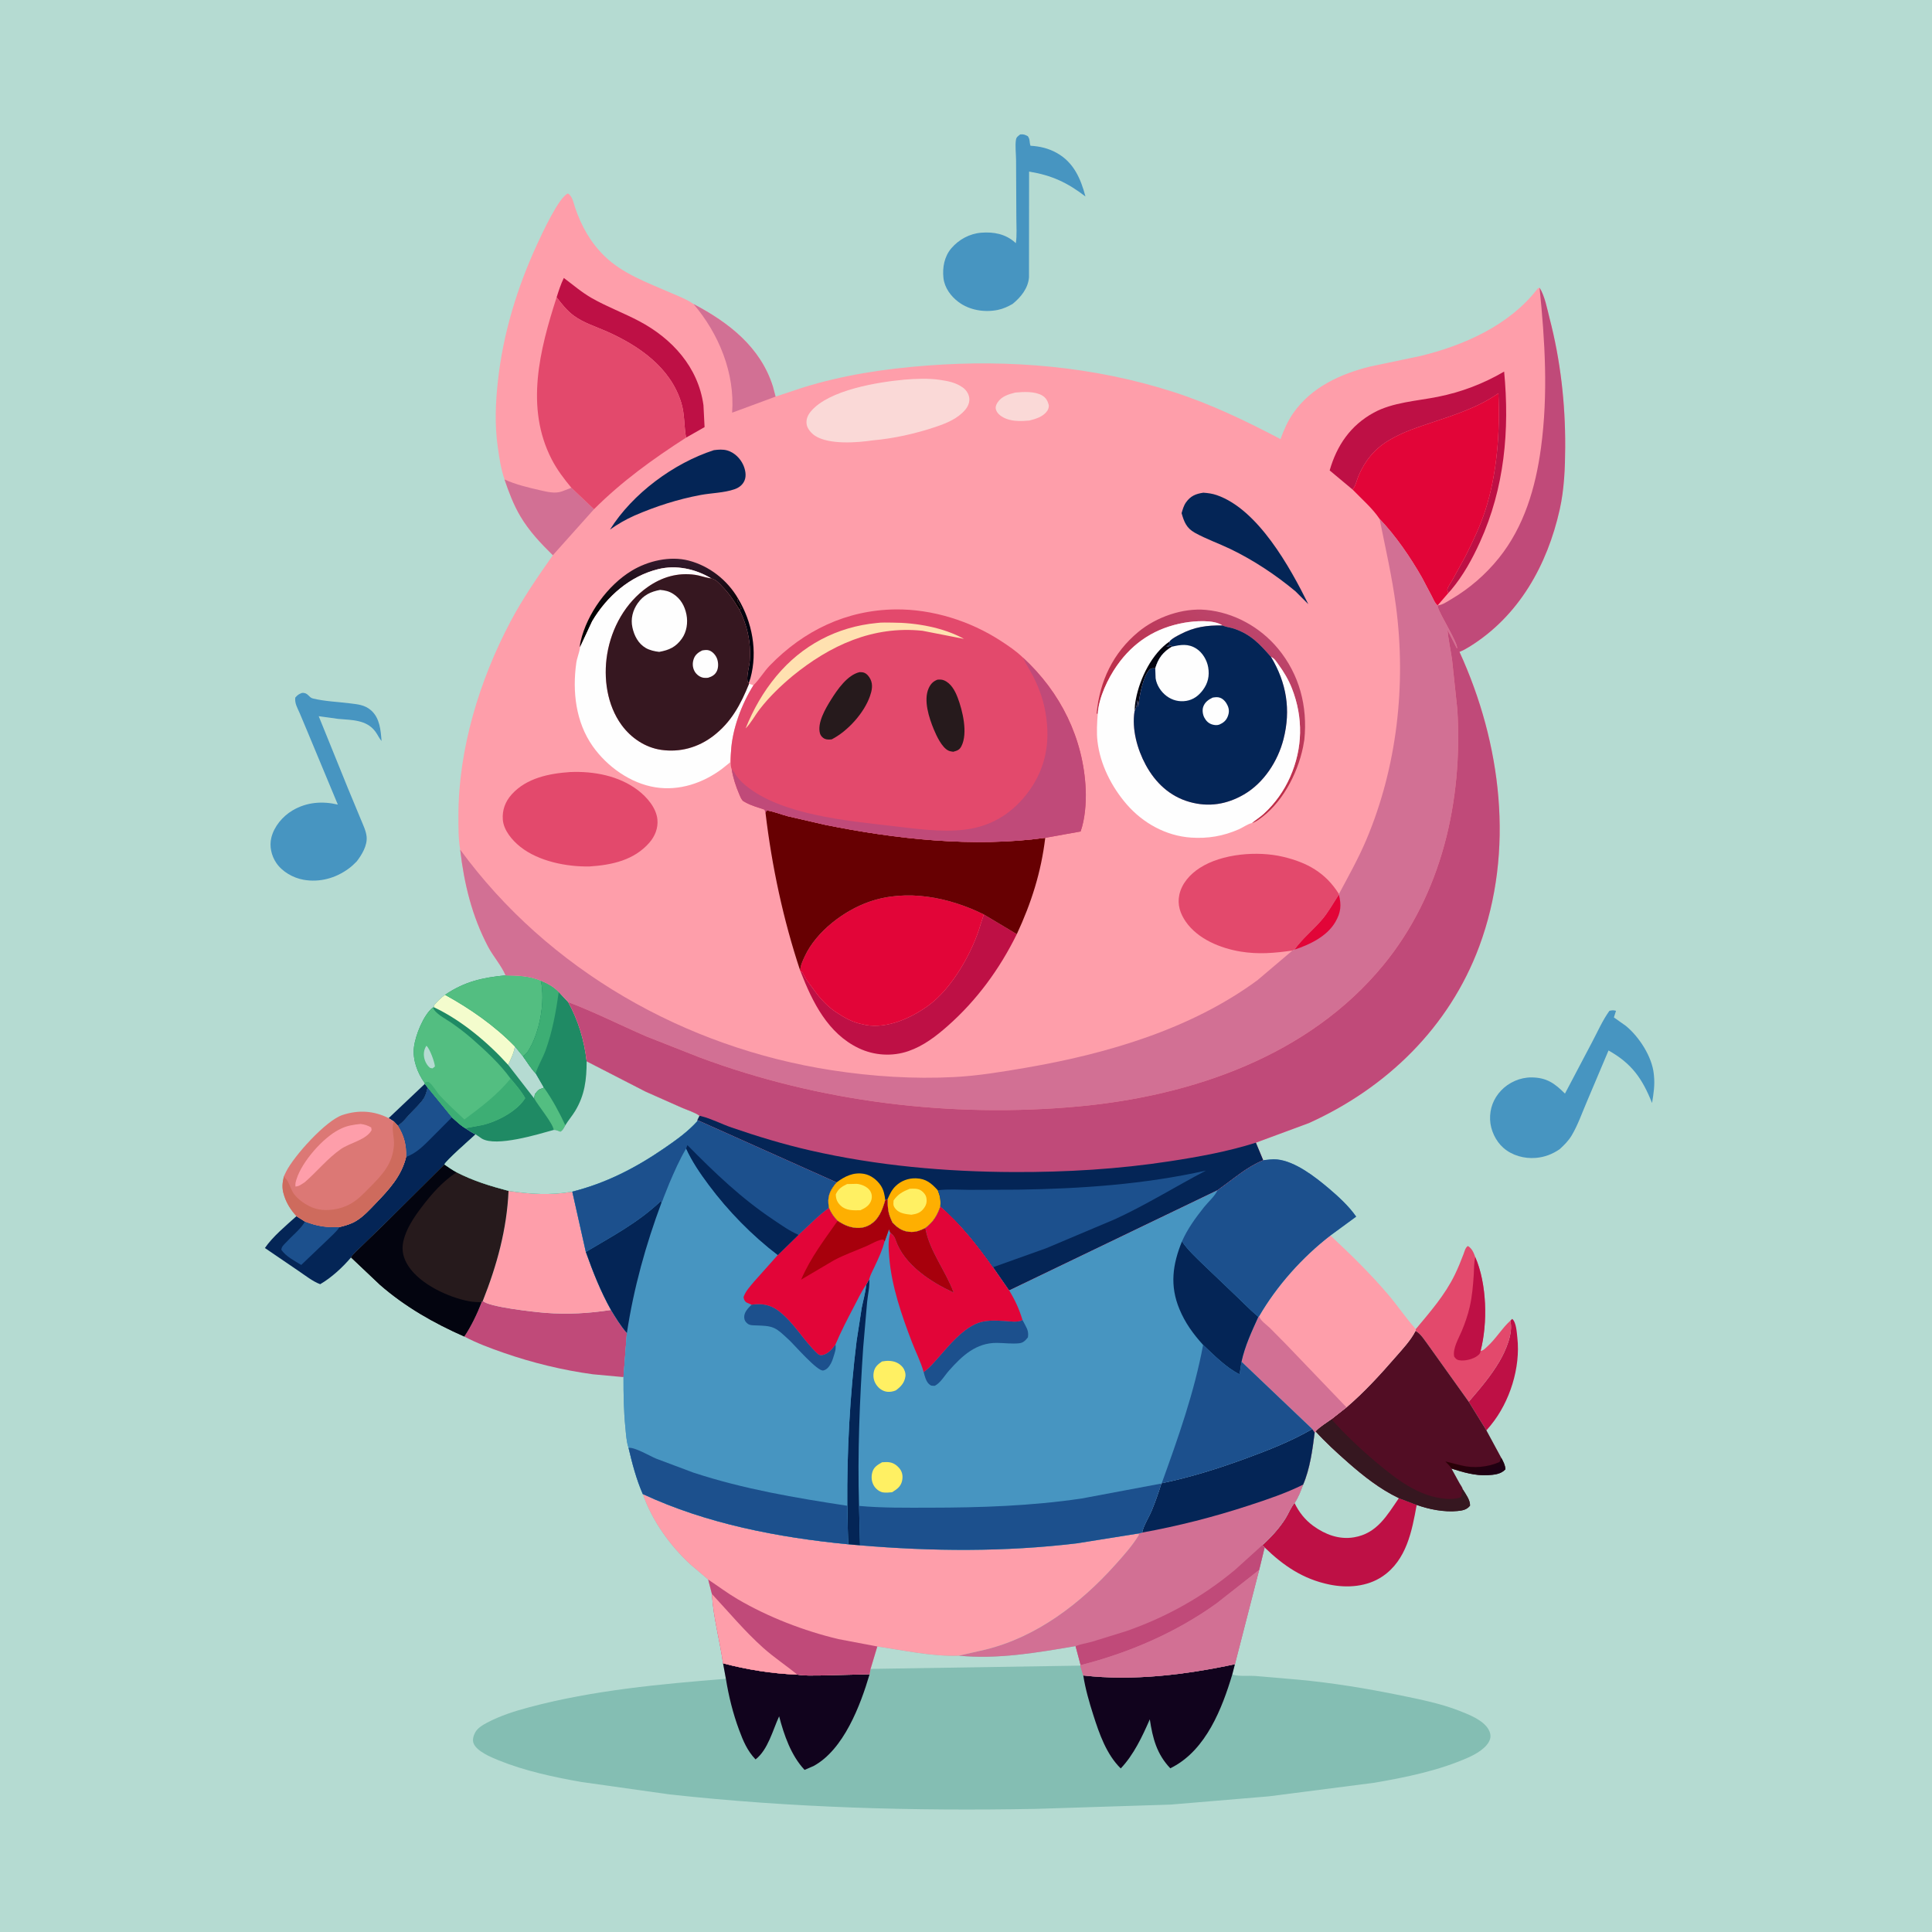 <svg version="1.1" xmlns="http://www.w3.org/2000/svg" style="display: block;" viewBox="0 0 2048 2048" width="1024" height="1024">
<defs>
	<linearGradient id="Gradient1" gradientUnits="userSpaceOnUse" x1="1560.31" y1="1541.87" x2="1571.18" y2="1566.87">
		<stop class="stop0" offset="0" stop-opacity="1" stop-color="rgb(43,0,6)"/>
		<stop class="stop1" offset="1" stop-opacity="1" stop-color="rgb(29,0,21)"/>
	</linearGradient>
	<linearGradient id="Gradient2" gradientUnits="userSpaceOnUse" x1="707.996" y1="648.127" x2="708.086" y2="593.979">
		<stop class="stop0" offset="0" stop-opacity="1" stop-color="rgb(0,0,0)"/>
		<stop class="stop1" offset="1" stop-opacity="1" stop-color="rgb(51,25,44)"/>
	</linearGradient>
	<linearGradient id="Gradient3" gradientUnits="userSpaceOnUse" x1="1258.14" y1="780.064" x2="1333.71" y2="669.856">
		<stop class="stop0" offset="0" stop-opacity="1" stop-color="rgb(188,46,72)"/>
		<stop class="stop1" offset="1" stop-opacity="1" stop-color="rgb(188,69,108)"/>
	</linearGradient>
</defs>
<path transform="translate(0,0)" fill="rgb(181,219,210)" d="M -0 -0 L 2048 0 L 2048 2048 L -0 2048 L -0 -0 z"/>
<path transform="translate(0,0)" fill="rgb(4,37,86)" d="M 450.381 1148.91 L 453.372 1152.85 C 452.39 1156.32 451.547 1160.48 449.708 1163.6 C 446.26 1169.44 440.016 1174.92 435.382 1179.88 C 431.111 1184.46 427.081 1190 421.731 1193.28 L 417.46 1188.76 L 411.979 1185.27 L 450.381 1148.91 z"/>
<path transform="translate(0,0)" fill="rgb(190,16,69)" d="M 1600.99 1400.02 L 1603 1398.09 C 1607.31 1401.54 1607.85 1412.55 1608.45 1417.99 C 1611.98 1449.61 1600.53 1485.97 1580.48 1510.54 L 1575.68 1516.28 L 1556.93 1485.93 C 1568.76 1472.12 1580.23 1458.9 1589.5 1443.14 C 1595.96 1432.15 1604.42 1413 1600.99 1400.02 z"/>
<path transform="translate(0,0)" fill="rgb(227,73,108)" d="M 1500.79 1408.91 C 1516.1 1390.51 1531.76 1372.78 1542.28 1350.99 C 1545.71 1343.9 1548.64 1336.66 1551.43 1329.3 C 1552.56 1326.34 1553.26 1322.64 1556 1320.8 C 1560.32 1323.28 1562.29 1328.1 1563.84 1332.59 C 1576.2 1360.92 1577.11 1402.45 1569.47 1432.03 C 1572.51 1431.67 1574.38 1429.36 1576.61 1427.36 C 1585.77 1419.11 1591.97 1408.21 1600.99 1400.02 C 1604.42 1413 1595.96 1432.15 1589.5 1443.14 C 1580.23 1458.9 1568.76 1472.12 1556.93 1485.93 L 1515.12 1427.39 C 1511.43 1422.54 1505.97 1413.39 1500.49 1410.88 L 1500.79 1408.91 z"/>
<path transform="translate(0,0)" fill="rgb(190,16,69)" d="M 1563.84 1332.59 C 1576.2 1360.92 1577.11 1402.45 1569.47 1432.03 C 1569.01 1434.58 1568.73 1435.08 1566.63 1436.83 C 1561.93 1440.76 1552.54 1443.09 1546.5 1441.86 C 1543.74 1441.3 1543.13 1440.13 1541.5 1438.07 C 1539.72 1429.56 1546.24 1418.74 1549.5 1410.97 C 1552.92 1402.82 1555.89 1394.27 1557.89 1385.66 C 1560.54 1374.27 1561.48 1362.83 1562.25 1351.2 C 1562.65 1344.98 1562.34 1338.68 1563.84 1332.59 z"/>
<path transform="translate(0,0)" fill="rgb(192,74,121)" d="M 510.415 1380.47 L 511.802 1378.96 C 517.266 1385.43 566.632 1390.76 578.004 1391.67 C 601.586 1393.55 624.361 1392.19 647.68 1388.62 C 652.8 1397.01 658 1405.64 664.52 1413.03 L 660.936 1459.79 L 628.392 1456.79 C 596.461 1452.44 564.435 1444.65 534 1434.07 C 519.789 1429.13 505.4 1423.8 492.083 1416.74 C 499.303 1406.07 505.753 1392.47 510.415 1380.47 z"/>
<path transform="translate(0,0)" fill="rgb(71,149,193)" d="M 1081.42 142.5 C 1085.31 142.161 1086.08 142.702 1089.5 144.321 C 1092.14 147.979 1091.01 150.425 1092.34 154.5 C 1102.38 155.086 1111.68 157.28 1120.5 162.273 C 1138.28 172.337 1145.63 189.5 1150.63 208.269 C 1131.35 193.481 1114.95 185.839 1090.87 181.883 L 1090.78 293.951 C 1089.84 305.669 1082.14 315.019 1073.47 322.132 C 1068.52 325.018 1063.25 327.421 1057.61 328.547 C 1043.5 331.365 1027.83 328.878 1016.14 320.2 C 1007.97 314.135 1001.27 305.067 1000.1 294.736 C 998.847 283.608 1001.05 271.815 1008.5 263.13 C 1016.46 253.845 1027.91 247.642 1040.17 246.679 C 1053.27 245.649 1065.71 247.951 1075.77 256.829 L 1076.83 257.786 C 1078.13 249.449 1077.34 239.801 1077.37 231.283 L 1077.07 169.586 C 1077.03 163.012 1075.91 154.288 1076.99 148 C 1077.48 145.153 1079.36 144.24 1081.42 142.5 z"/>
<path transform="translate(0,0)" fill="rgb(71,149,193)" d="M 1706.05 1071.5 C 1708.83 1070.93 1710.23 1070.69 1713.04 1071.5 L 1710.79 1078.5 L 1723.51 1087.51 C 1737.57 1099.08 1751.18 1120.04 1753.08 1138.37 L 1753.24 1140 C 1754.32 1150.16 1752.9 1159.2 1751.24 1169.24 C 1740.92 1143.32 1729.72 1127.37 1705.11 1113.55 L 1682.07 1168 C 1677.05 1179.67 1672.62 1192.54 1666.15 1203.44 C 1662.64 1209.36 1658.26 1213.63 1653.26 1218.24 C 1645.47 1223.5 1637.54 1226.6 1628.16 1227.41 C 1615.96 1228.46 1602.98 1224.96 1593.68 1216.8 C 1585.44 1209.57 1580 1197.97 1579.56 1187 C 1579.08 1175.22 1583.11 1164.62 1591.14 1156.09 C 1599.33 1147.38 1611.45 1142 1623.5 1142.11 C 1639.64 1142.26 1648.04 1148.42 1658.93 1159.25 L 1687.55 1104.94 C 1693.36 1093.98 1698.79 1081.56 1706.05 1071.5 z"/>
<path transform="translate(0,0)" fill="rgb(71,149,193)" d="M 320.186 734.5 C 326.741 734.061 326.99 739.265 331.649 740.408 C 344.002 743.439 357.612 743.914 370.271 745.502 C 378.902 746.584 386.618 746.987 393.5 753.132 C 402.607 761.263 403.6 774.145 404.464 785.504 C 401.867 782.486 400.278 778.706 397.902 775.5 C 388.44 762.733 372.716 763.359 358.5 762.05 L 337.844 759.189 L 368.691 835.323 L 382.41 868.374 C 384.762 874.171 388.059 880.728 388.637 887 C 389.493 896.282 383.576 906.071 378.149 913.126 C 375.412 915.959 372.649 918.52 369.473 920.845 C 355.635 930.975 338.85 935.587 321.844 932.594 C 310.791 930.649 299.214 924.146 292.838 914.693 C 287.698 907.074 285.382 897.082 287.608 888.023 C 290.548 876.061 299.568 865.326 310.079 859.104 C 325.035 850.251 341.519 849.028 358.112 852.891 L 325.234 773.913 L 317.646 755.845 C 315.29 750.523 312.251 745.498 312.99 739.5 C 315.425 736.69 316.692 735.77 320.186 734.5 z"/>
<path transform="translate(0,0)" fill="rgb(4,37,86)" d="M 453.372 1152.85 L 479.088 1184.37 C 483.603 1188.44 487.992 1192.75 493.191 1195.95 C 496.598 1198 500.521 1201.06 504.183 1202.46 C 499.27 1207.08 471.859 1230.95 471.117 1234.45 L 411.086 1294.11 L 383.774 1320.67 C 380.013 1324.43 374.959 1328.46 372.112 1332.92 C 363.401 1343.27 351.146 1354.55 339.418 1361.3 C 331.41 1358.36 323.641 1352.05 316.534 1347.29 L 280.803 1322.94 C 289.273 1310.61 303.166 1299.23 314.271 1289.19 L 323.346 1294.94 C 336.282 1299.92 346.221 1301.44 359.987 1300.72 C 366.274 1299.1 371.748 1297.68 377.389 1294.3 C 385.125 1289.67 391.74 1282.43 397.95 1275.96 C 412.221 1261.1 425.513 1246.96 430.487 1226.42 C 431.011 1214.15 428.352 1203.63 421.731 1193.28 C 427.081 1190 431.111 1184.46 435.382 1179.88 C 440.016 1174.92 446.26 1169.44 449.708 1163.6 C 451.547 1160.48 452.39 1156.32 453.372 1152.85 z"/>
<path transform="translate(0,0)" fill="rgb(28,80,141)" d="M 323.346 1294.94 C 336.282 1299.92 346.221 1301.44 359.987 1300.72 C 356.568 1305.78 351.373 1310.12 347.032 1314.46 L 319.303 1340.92 C 311.722 1336.12 303.627 1332.36 298.251 1324.9 C 298.409 1321.29 301 1319.47 303.375 1316.85 C 309.328 1310.31 317.455 1303.93 322.272 1296.62 L 323.346 1294.94 z"/>
<path transform="translate(0,0)" fill="rgb(28,80,141)" d="M 453.372 1152.85 L 479.088 1184.37 L 457.35 1206.22 C 449.055 1214.48 441.706 1222.25 430.487 1226.42 C 431.011 1214.15 428.352 1203.63 421.731 1193.28 C 427.081 1190 431.111 1184.46 435.382 1179.88 C 440.016 1174.92 446.26 1169.44 449.708 1163.6 C 451.547 1160.48 452.39 1156.32 453.372 1152.85 z"/>
<path transform="translate(0,0)" fill="rgb(220,120,117)" d="M 301.02 1246.75 L 303.121 1242.31 C 311.59 1225.26 345.437 1187.73 363.105 1181.93 C 379.983 1176.38 396.158 1177.34 411.979 1185.27 L 417.46 1188.76 L 421.731 1193.28 C 428.352 1203.63 431.011 1214.15 430.487 1226.42 C 425.513 1246.96 412.221 1261.1 397.95 1275.96 C 391.74 1282.43 385.125 1289.67 377.389 1294.3 C 371.748 1297.68 366.274 1299.1 359.987 1300.72 C 346.221 1301.44 336.282 1299.92 323.346 1294.94 L 314.271 1289.19 C 308.462 1282.82 303.901 1275.9 301.289 1267.62 L 300.798 1266 C 298.713 1259.27 299.342 1253.52 301.02 1246.75 z"/>
<path transform="translate(0,0)" fill="rgb(254,158,170)" d="M 382.245 1191.43 C 386.717 1192 389.63 1192.97 393.5 1195.16 L 393.905 1198 C 388.445 1208.3 370.768 1211.48 361.276 1218.12 C 347.212 1227.95 336.06 1241.91 323.097 1253.18 C 319.844 1255.2 317.065 1257.69 313.189 1257.77 C 312.79 1254.74 313.554 1252.45 314.45 1249.62 C 320.239 1231.34 342.198 1206.23 359.303 1197.48 L 360.769 1196.75 C 367.787 1193.19 374.537 1192.23 382.245 1191.43 z"/>
<path transform="translate(0,0)" fill="rgb(206,107,93)" d="M 417.46 1188.76 L 421.731 1193.28 C 428.352 1203.63 431.011 1214.15 430.487 1226.42 C 425.513 1246.96 412.221 1261.1 397.95 1275.96 C 391.74 1282.43 385.125 1289.67 377.389 1294.3 C 371.748 1297.68 366.274 1299.1 359.987 1300.72 C 346.221 1301.44 336.282 1299.92 323.346 1294.94 L 314.271 1289.19 C 308.462 1282.82 303.901 1275.9 301.289 1267.62 L 300.798 1266 C 298.713 1259.27 299.342 1253.52 301.02 1246.75 L 302.311 1248.98 C 305.195 1250.56 308.314 1260.13 310.217 1263.53 C 314.5 1271.19 326.247 1278.98 334.847 1281.28 C 346.687 1284.45 361.102 1282.06 371.646 1276.1 C 379.327 1271.76 385.203 1265.52 391.344 1259.32 C 404.86 1245.68 416.274 1234.05 417.604 1213.83 C 418.136 1205.73 414.884 1197.6 417.138 1189.8 L 417.46 1188.76 z"/>
<path transform="translate(0,0)" fill="rgb(254,158,170)" d="M 539.083 1262.39 C 562.603 1265.91 583.11 1267.26 606.67 1263.21 L 621.002 1327.11 C 628.669 1348.56 636.533 1368.67 647.68 1388.62 C 624.361 1392.19 601.586 1393.55 578.004 1391.67 C 566.632 1390.76 517.266 1385.43 511.802 1378.96 C 526.769 1341.2 537.254 1303.19 539.083 1262.39 z"/>
<path transform="translate(0,0)" fill="rgb(190,16,69)" d="M 1393.57 1518.64 L 1394.61 1517.28 C 1405.33 1529.05 1416.85 1539.58 1428.79 1550.08 C 1445.28 1564.57 1462.97 1578.61 1482.91 1588.05 L 1501.74 1595.25 C 1496.73 1623.09 1490.94 1653.74 1465.6 1670.98 C 1449.27 1682.09 1428.2 1683.58 1409.27 1679.69 C 1381.51 1674 1360.54 1659.8 1340.57 1640.37 L 1338.13 1637.93 C 1347.08 1629.93 1356.45 1619.59 1362.79 1609.41 C 1366.04 1604.2 1368.24 1597.88 1372.26 1593.27 C 1376.22 1587.61 1378.97 1580.27 1381.34 1573.79 C 1388.58 1557.15 1391.32 1536.56 1393.57 1518.64 z"/>
<path transform="translate(0,0)" fill="rgb(181,219,210)" d="M 1393.57 1518.64 L 1394.61 1517.28 C 1405.33 1529.05 1416.85 1539.58 1428.79 1550.08 C 1445.28 1564.57 1462.97 1578.61 1482.91 1588.05 C 1470.17 1606.52 1459.82 1625.45 1435.38 1629.61 C 1419.62 1632.29 1404.88 1626.73 1392.24 1617.59 C 1383.45 1611.22 1376.97 1602.99 1372.26 1593.27 C 1376.22 1587.61 1378.97 1580.27 1381.34 1573.79 C 1388.58 1557.15 1391.32 1536.56 1393.57 1518.64 z"/>
<path transform="translate(0,0)" fill="rgb(38,26,28)" d="M 471.117 1234.45 C 475.319 1237.29 479.46 1240.32 483.976 1242.65 C 502.186 1251.99 519.477 1257.16 539.083 1262.39 C 537.254 1303.19 526.769 1341.2 511.802 1378.96 L 510.415 1380.47 C 505.753 1392.47 499.303 1406.07 492.083 1416.74 C 459.804 1402.48 429.501 1385.28 402.772 1361.94 L 372.112 1332.92 C 374.959 1328.46 380.013 1324.43 383.774 1320.67 L 411.086 1294.11 L 471.117 1234.45 z"/>
<path transform="translate(0,0)" fill="rgb(3,4,15)" d="M 471.117 1234.45 C 475.319 1237.29 479.46 1240.32 483.976 1242.65 C 468.708 1252.85 457.826 1265.34 446.795 1279.84 C 438.865 1290.27 430.509 1302.71 427.595 1315.66 C 425.377 1325.51 427.598 1334.01 433.056 1342.33 C 445.581 1361.43 475.706 1375.46 497.551 1379.43 C 501.773 1380.2 506.134 1380.3 510.415 1380.47 C 505.753 1392.47 499.303 1406.07 492.083 1416.74 C 459.804 1402.48 429.501 1385.28 402.772 1361.94 L 372.112 1332.92 C 374.959 1328.46 380.013 1324.43 383.774 1320.67 L 411.086 1294.11 L 471.117 1234.45 z"/>
<path transform="translate(0,0)" fill="rgb(82,13,36)" d="M 1500.49 1410.88 C 1505.97 1413.39 1511.43 1422.54 1515.12 1427.39 L 1556.93 1485.93 L 1575.68 1516.28 L 1591.43 1545.41 C 1593.63 1549.49 1595.47 1552.76 1595.81 1557.5 C 1591.04 1562.84 1583.53 1563.37 1576.76 1563.74 C 1563.9 1564.45 1550.75 1560.61 1538.62 1556.74 L 1547.25 1572.42 C 1548.13 1573.97 1550.37 1576.96 1550.54 1578.67 C 1553.6 1583.65 1558.48 1590.01 1558.3 1596.03 C 1554.91 1600.3 1550.61 1601.16 1545.34 1601.7 C 1531.16 1603.17 1515.08 1600.03 1501.74 1595.25 L 1482.91 1588.05 C 1462.97 1578.61 1445.28 1564.57 1428.79 1550.08 C 1416.85 1539.58 1405.33 1529.05 1394.61 1517.28 C 1398.89 1512.43 1406.07 1508.3 1411.35 1504.42 L 1427.36 1491.85 C 1446.03 1475.91 1462.77 1457.57 1478.87 1439.09 C 1486.44 1430.39 1495.24 1421.19 1500.49 1410.88 z"/>
<path transform="translate(0,0)" fill="url(#Gradient1)" d="M 1591.43 1545.41 C 1593.63 1549.49 1595.47 1552.76 1595.81 1557.5 C 1591.04 1562.84 1583.53 1563.37 1576.76 1563.74 C 1563.9 1564.45 1550.75 1560.61 1538.62 1556.74 C 1538.32 1555.23 1533.4 1550.63 1532.13 1549.19 L 1548.89 1553.35 C 1562.21 1556.71 1576.91 1555.28 1589.5 1549.84 L 1591.43 1545.41 z"/>
<path transform="translate(0,0)" fill="rgb(54,23,32)" d="M 1411.35 1504.42 C 1426.09 1520.86 1443.06 1536.9 1460 1551.04 C 1481.14 1568.68 1505 1587.15 1533.78 1588.85 C 1538.58 1589.14 1543.12 1588.85 1547.76 1587.5 C 1549.32 1585.65 1549.41 1586.12 1549.48 1583.49 C 1549.53 1581.64 1549.77 1580.38 1550.54 1578.67 C 1553.6 1583.65 1558.48 1590.01 1558.3 1596.03 C 1554.91 1600.3 1550.61 1601.16 1545.34 1601.7 C 1531.16 1603.17 1515.08 1600.03 1501.74 1595.25 L 1482.91 1588.05 C 1462.97 1578.61 1445.28 1564.57 1428.79 1550.08 C 1416.85 1539.58 1405.33 1529.05 1394.61 1517.28 C 1398.89 1512.43 1406.07 1508.3 1411.35 1504.42 z"/>
<path transform="translate(0,0)" fill="rgb(254,158,170)" d="M 1334.63 1395.36 C 1353.49 1362.87 1380.56 1332.61 1410.29 1309.68 C 1431.64 1329.61 1452.21 1349.64 1471.18 1371.88 C 1481.43 1383.9 1490.26 1397.18 1500.79 1408.91 L 1500.49 1410.88 C 1495.24 1421.19 1486.44 1430.39 1478.87 1439.09 C 1462.77 1457.57 1446.03 1475.91 1427.36 1491.85 L 1411.35 1504.42 C 1406.07 1508.3 1398.89 1512.43 1394.61 1517.28 L 1393.57 1518.64 C 1392.82 1517.3 1391.9 1516.11 1391 1514.86 L 1316.05 1443.52 C 1319.8 1426.41 1326.74 1411.8 1333.9 1395.94 L 1334.63 1395.36 z"/>
<path transform="translate(0,0)" fill="rgb(210,112,148)" d="M 1334.63 1395.36 C 1336.6 1400.4 1342.2 1403.96 1346.07 1407.63 L 1362.84 1424.57 L 1427.36 1491.85 L 1411.35 1504.42 C 1406.07 1508.3 1398.89 1512.43 1394.61 1517.28 L 1393.57 1518.64 C 1392.82 1517.3 1391.9 1516.11 1391 1514.86 L 1316.05 1443.52 C 1319.8 1426.41 1326.74 1411.8 1333.9 1395.94 L 1334.63 1395.36 z"/>
<path transform="translate(0,0)" fill="rgb(31,138,100)" d="M 535.909 1033.92 C 549.039 1034.11 561.033 1034.5 573.361 1039.53 C 580.613 1042.61 586.747 1045.83 592.309 1051.55 L 602.289 1062.24 C 613.133 1082.01 619.25 1102.64 621.876 1125.01 L 684.349 1157.13 L 723.303 1174.4 C 729.072 1176.89 736.606 1179.13 741.575 1182.79 L 739.317 1187.31 L 739.326 1188.44 C 729.156 1199.75 716.813 1208.5 704.346 1217.08 C 674.106 1237.91 642.413 1254.29 606.67 1263.21 C 583.11 1267.26 562.603 1265.91 539.083 1262.39 C 519.477 1257.16 502.186 1251.99 483.976 1242.65 C 479.46 1240.32 475.319 1237.29 471.117 1234.45 C 471.859 1230.95 499.27 1207.08 504.183 1202.46 C 500.521 1201.06 496.598 1198 493.191 1195.95 C 487.992 1192.75 483.603 1188.44 479.088 1184.37 L 453.372 1152.85 L 450.381 1148.91 L 449.958 1147.77 C 442.392 1137.12 437.23 1123.24 438.818 1110.06 C 440.337 1097.46 448.928 1075.74 458.899 1067.98 L 460.084 1067.79 L 460.334 1065.32 C 463.969 1061.27 467.33 1057.73 471.782 1054.55 C 492.402 1040.51 511.569 1036.25 535.909 1033.92 z"/>
<path transform="translate(0,0)" fill="rgb(181,219,210)" d="M 545.833 1109.3 L 554.348 1119.7 C 558.545 1125.3 562.895 1132.92 567.828 1137.75 L 576.611 1152.95 L 575.48 1153.48 C 574.583 1153.89 573.613 1154.12 572.691 1154.48 C 570.287 1155.39 568.544 1158.06 566.943 1160 L 566.325 1164.5 L 538.669 1128.81 C 541.592 1122.28 544.695 1116.44 545.833 1109.3 z"/>
<path transform="translate(0,0)" fill="rgb(244,252,205)" d="M 471.782 1054.55 C 498.29 1069.08 524.788 1087.58 545.833 1109.3 C 544.695 1116.44 541.592 1122.28 538.669 1128.81 C 517.261 1105.08 489.005 1081.41 460.084 1067.79 L 460.334 1065.32 C 463.969 1061.27 467.33 1057.73 471.782 1054.55 z"/>
<path transform="translate(0,0)" fill="rgb(83,190,129)" d="M 535.909 1033.92 C 549.039 1034.11 561.033 1034.5 573.361 1039.53 C 578.193 1061.75 572.116 1094.92 559.768 1114.28 C 558.338 1116.52 556.448 1118.12 554.348 1119.7 L 545.833 1109.3 C 524.788 1087.58 498.29 1069.08 471.782 1054.55 C 492.402 1040.51 511.569 1036.25 535.909 1033.92 z"/>
<path transform="translate(0,0)" fill="rgb(31,138,100)" d="M 573.361 1039.53 C 580.613 1042.61 586.747 1045.83 592.309 1051.55 L 602.289 1062.24 C 613.133 1082.01 619.25 1102.64 621.876 1125.01 C 621.804 1144.47 619.928 1160.87 609.606 1177.84 C 606.45 1183.03 602.34 1187.68 599.272 1192.86 C 597.631 1195.72 596.908 1198.01 594 1199.64 L 593.096 1199.27 C 590.93 1198.39 589.296 1197.68 586.902 1197.8 C 586.552 1191.37 570.338 1171.96 566.325 1164.5 L 566.943 1160 C 568.544 1158.06 570.287 1155.39 572.691 1154.48 C 573.613 1154.12 574.583 1153.89 575.48 1153.48 L 576.611 1152.95 L 567.828 1137.75 C 562.895 1132.92 558.545 1125.3 554.348 1119.7 C 556.448 1118.12 558.338 1116.52 559.768 1114.28 C 572.116 1094.92 578.193 1061.75 573.361 1039.53 z"/>
<path transform="translate(0,0)" fill="rgb(83,190,129)" d="M 576.611 1152.95 C 585.277 1165.01 593.046 1179.41 599.272 1192.86 C 597.631 1195.72 596.908 1198.01 594 1199.64 L 593.096 1199.27 C 590.93 1198.39 589.296 1197.68 586.902 1197.8 C 586.552 1191.37 570.338 1171.96 566.325 1164.5 L 566.943 1160 C 568.544 1158.06 570.287 1155.39 572.691 1154.48 C 573.613 1154.12 574.583 1153.89 575.48 1153.48 L 576.611 1152.95 z"/>
<path transform="translate(0,0)" fill="rgb(61,174,116)" d="M 573.361 1039.53 C 580.613 1042.61 586.747 1045.83 592.309 1051.55 C 589.346 1072.47 585.555 1093.65 578.29 1113.56 C 575.267 1121.85 570.492 1129.4 567.828 1137.75 C 562.895 1132.92 558.545 1125.3 554.348 1119.7 C 556.448 1118.12 558.338 1116.52 559.768 1114.28 C 572.116 1094.92 578.193 1061.75 573.361 1039.53 z"/>
<path transform="translate(0,0)" fill="rgb(83,190,129)" d="M 449.958 1147.77 C 442.392 1137.12 437.23 1123.24 438.818 1110.06 C 440.337 1097.46 448.928 1075.74 458.899 1067.98 C 461.315 1074.56 472.463 1080.01 478 1083.87 C 485.505 1089.11 493.037 1094.74 499.933 1100.75 C 514.344 1113.33 530.115 1127.85 541.245 1143.38 C 546.762 1149.96 552.552 1156.53 556.713 1164.07 C 548.061 1178.07 527.074 1188.9 511.376 1192.59 L 493.191 1195.95 C 487.992 1192.75 483.603 1188.44 479.088 1184.37 L 453.372 1152.85 L 450.381 1148.91 L 449.958 1147.77 z"/>
<path transform="translate(0,0)" fill="rgb(181,219,210)" d="M 452.084 1108.5 C 455.626 1111.86 460.632 1125.45 461.054 1130.5 L 458.5 1132.54 L 455.984 1132.04 C 452.719 1129.5 450.52 1125.4 449.697 1121.36 C 448.778 1116.85 449.462 1112.28 452.084 1108.5 z"/>
<path transform="translate(0,0)" fill="rgb(61,174,116)" d="M 541.245 1143.38 C 546.762 1149.96 552.552 1156.53 556.713 1164.07 C 548.061 1178.07 527.074 1188.9 511.376 1192.59 L 493.191 1195.95 C 487.992 1192.75 483.603 1188.44 479.088 1184.37 L 453.372 1152.85 L 450.381 1148.91 L 449.958 1147.77 L 452.515 1146.84 C 453.274 1146.96 454.167 1146.75 454.792 1147.2 C 458.67 1149.98 462.792 1157.52 466.302 1161.35 C 474.424 1170.22 483.56 1178.42 492.278 1186.7 C 510.012 1173.51 527.069 1160.66 541.245 1143.38 z"/>
<path transform="translate(0,0)" fill="rgb(181,219,210)" d="M 621.876 1125.01 L 684.349 1157.13 L 723.303 1174.4 C 729.072 1176.89 736.606 1179.13 741.575 1182.79 L 739.317 1187.31 L 739.326 1188.44 C 729.156 1199.75 716.813 1208.5 704.346 1217.08 C 674.106 1237.91 642.413 1254.29 606.67 1263.21 C 583.11 1267.26 562.603 1265.91 539.083 1262.39 C 519.477 1257.16 502.186 1251.99 483.976 1242.65 C 479.46 1240.32 475.319 1237.29 471.117 1234.45 C 471.859 1230.95 499.27 1207.08 504.183 1202.46 L 510.958 1207.08 C 526.375 1215.91 570.011 1202.48 586.902 1197.8 C 589.296 1197.68 590.93 1198.39 593.096 1199.27 L 594 1199.64 C 596.908 1198.01 597.631 1195.72 599.272 1192.86 C 602.34 1187.68 606.45 1183.03 609.606 1177.84 C 619.928 1160.87 621.804 1144.47 621.876 1125.01 z"/>
<path transform="translate(0,0)" fill="rgb(132,190,179)" d="M 1391 1514.86 C 1391.9 1516.11 1392.82 1517.3 1393.57 1518.64 C 1391.32 1536.56 1388.58 1557.15 1381.34 1573.79 C 1378.97 1580.27 1376.22 1587.61 1372.26 1593.27 C 1368.24 1597.88 1366.04 1604.2 1362.79 1609.41 C 1356.45 1619.59 1347.08 1629.93 1338.13 1637.93 L 1340.57 1640.37 L 1334.76 1664.17 L 1309.07 1764.14 L 1306.24 1775.08 L 1307.46 1775.42 C 1314.04 1777.18 1323.06 1776.1 1329.99 1776.56 L 1375.7 1780.46 C 1412.38 1783.84 1449.25 1789.91 1485.32 1797.32 C 1505.83 1801.53 1527.45 1805.86 1546.96 1813.52 C 1557.23 1817.55 1571.87 1823.18 1577.74 1833 C 1579.62 1836.15 1580.61 1839.96 1579.5 1843.55 C 1576.69 1852.63 1564.56 1859.42 1556.5 1863.01 C 1525.44 1876.85 1490.3 1884.07 1456.94 1889.78 L 1345.11 1904.19 L 1241 1912.94 L 1098.2 1917.48 C 968.657 1919.94 838.73 1916.31 709.879 1902.17 L 616.6 1889.02 C 586.89 1883.82 556.404 1877.29 528.359 1865.93 C 520.376 1862.7 505.277 1856.37 502 1848 C 500.579 1844.37 501.89 1839.95 503.621 1836.62 C 506.137 1831.8 511.853 1828.47 516.5 1826.02 C 530.559 1818.6 545.878 1813.78 561.18 1809.71 C 629.029 1791.64 699.718 1785.23 769.475 1779.57 L 766.459 1763.19 C 762.988 1738.81 756.113 1714.24 754.654 1689.68 L 750.74 1674.44 L 731.922 1658.45 C 709.801 1637.94 691.461 1612.28 681.352 1583.72 C 749.101 1615.32 824.941 1629.78 899.025 1637 L 911.694 1638.12 C 988.255 1644.59 1065.12 1645.18 1141.5 1636 L 1206.8 1625.56 L 1210.74 1624.59 C 1211.99 1617.46 1217.97 1608.22 1220.86 1601.28 C 1224.76 1591.9 1228.05 1582.3 1231.11 1572.62 L 1231.5 1572.26 C 1261.4 1566.16 1291.36 1556.7 1320 1546.23 C 1344.17 1537.4 1368.7 1527.8 1391 1514.86 z"/>
<path transform="translate(0,0)" fill="rgb(181,219,210)" d="M 1016.41 1755.09 C 1058.14 1759.1 1099.27 1751.85 1140.15 1744.94 L 1145.52 1765.11 L 1145.11 1765.64 L 922.835 1769.1 L 929.964 1745.34 C 957.805 1749.36 988.364 1756.2 1016.41 1755.09 z"/>
<path transform="translate(0,0)" fill="rgb(17,3,29)" d="M 766.459 1763.19 C 791.869 1769.91 818.911 1774.19 845.189 1775.18 C 853.13 1776.59 861.624 1776.03 869.692 1776.06 L 921.804 1774.78 C 912.121 1807.74 894.306 1854.79 862.383 1872.06 L 852.866 1876.16 C 838.476 1860.73 831.202 1839.44 825.909 1819.37 C 819.182 1833.85 814.213 1854.71 800.929 1865.05 C 792.164 1855.95 787.796 1845.46 783.438 1833.72 C 776.969 1816.29 772.424 1797.91 769.475 1779.57 L 766.459 1763.19 z"/>
<path transform="translate(0,0)" fill="rgb(17,3,29)" d="M 1148.33 1776.06 C 1201.51 1782.16 1257.02 1775.21 1309.07 1764.14 L 1306.24 1775.08 C 1295.46 1811.14 1278.59 1854.17 1243.38 1873 L 1240.56 1874.48 C 1226.16 1859.31 1221.91 1842.72 1218.84 1822.56 C 1210.93 1840.66 1201.8 1860.18 1188.03 1874.61 C 1172.84 1859.72 1165.27 1837.8 1158.93 1817.92 C 1154.64 1804.49 1150.45 1790 1148.33 1776.06 z"/>
<path transform="translate(0,0)" fill="rgb(210,112,148)" d="M 1391 1514.86 C 1391.9 1516.11 1392.82 1517.3 1393.57 1518.64 C 1391.32 1536.56 1388.58 1557.15 1381.34 1573.79 C 1378.97 1580.27 1376.22 1587.61 1372.26 1593.27 C 1368.24 1597.88 1366.04 1604.2 1362.79 1609.41 C 1356.45 1619.59 1347.08 1629.93 1338.13 1637.93 L 1340.57 1640.37 L 1334.76 1664.17 L 1309.07 1764.14 C 1257.02 1775.21 1201.51 1782.16 1148.33 1776.06 L 1145.11 1765.64 L 1145.52 1765.11 L 1140.15 1744.94 C 1099.27 1751.85 1058.14 1759.1 1016.41 1755.09 L 1044.86 1748.57 C 1099.13 1735.19 1145.57 1699.62 1182.23 1658.7 C 1191 1648.92 1200.52 1638.33 1207.28 1627.07 L 1206.8 1625.56 L 1210.74 1624.59 C 1211.99 1617.46 1217.97 1608.22 1220.86 1601.28 C 1224.76 1591.9 1228.05 1582.3 1231.11 1572.62 L 1231.5 1572.26 C 1261.4 1566.16 1291.36 1556.7 1320 1546.23 C 1344.17 1537.4 1368.7 1527.8 1391 1514.86 z"/>
<path transform="translate(0,0)" fill="rgb(192,74,121)" d="M 1338.13 1637.93 L 1340.57 1640.37 L 1334.76 1664.17 L 1289.65 1699.65 C 1246.63 1730.58 1196.7 1752.11 1145.52 1765.11 L 1140.15 1744.94 C 1145.61 1742.77 1151.71 1741.92 1157.38 1740.36 L 1194 1729.03 C 1236.24 1714.28 1274.77 1692.82 1309.16 1664.12 L 1338.13 1637.93 z"/>
<path transform="translate(0,0)" fill="rgb(210,112,148)" d="M 1334.76 1664.17 L 1309.07 1764.14 C 1257.02 1775.21 1201.51 1782.16 1148.33 1776.06 L 1145.11 1765.64 L 1145.52 1765.11 C 1196.7 1752.11 1246.63 1730.58 1289.65 1699.65 L 1334.76 1664.17 z"/>
<path transform="translate(0,0)" fill="rgb(4,37,86)" d="M 1391 1514.86 C 1391.9 1516.11 1392.82 1517.3 1393.57 1518.64 C 1391.32 1536.56 1388.58 1557.15 1381.34 1573.79 C 1362.87 1582.98 1342.88 1589.64 1323.28 1596.05 C 1286.48 1608.08 1248.85 1617.69 1210.74 1624.59 C 1211.99 1617.46 1217.97 1608.22 1220.86 1601.28 C 1224.76 1591.9 1228.05 1582.3 1231.11 1572.62 L 1231.5 1572.26 C 1261.4 1566.16 1291.36 1556.7 1320 1546.23 C 1344.17 1537.4 1368.7 1527.8 1391 1514.86 z"/>
<path transform="translate(0,0)" fill="rgb(254,158,170)" d="M 681.352 1583.72 C 749.101 1615.32 824.941 1629.78 899.025 1637 L 911.694 1638.12 C 988.255 1644.59 1065.12 1645.18 1141.5 1636 L 1206.8 1625.56 L 1207.28 1627.07 C 1200.52 1638.33 1191 1648.92 1182.23 1658.7 C 1145.57 1699.62 1099.13 1735.19 1044.86 1748.57 L 1016.41 1755.09 C 988.364 1756.2 957.805 1749.36 929.964 1745.34 L 922.835 1769.1 L 921.804 1774.78 L 869.692 1776.06 C 861.624 1776.03 853.13 1776.59 845.189 1775.18 C 818.911 1774.19 791.869 1769.91 766.459 1763.19 C 762.988 1738.81 756.113 1714.24 754.654 1689.68 L 750.74 1674.44 L 731.922 1658.45 C 709.801 1637.94 691.461 1612.28 681.352 1583.72 z"/>
<path transform="translate(0,0)" fill="rgb(192,74,121)" d="M 750.74 1674.44 C 761.256 1681.36 771.217 1688.93 782.11 1695.3 C 814.752 1714.38 852.069 1728.74 888.758 1737.53 L 929.964 1745.34 L 922.835 1769.1 L 921.804 1774.78 L 869.692 1776.06 C 861.624 1776.03 853.13 1776.59 845.189 1775.18 C 818.911 1774.19 791.869 1769.91 766.459 1763.19 C 762.988 1738.81 756.113 1714.24 754.654 1689.68 L 750.74 1674.44 z"/>
<path transform="translate(0,0)" fill="rgb(254,158,170)" d="M 754.654 1689.68 C 772.674 1709.01 789.34 1729.17 809.116 1746.84 C 820.675 1757.17 833.33 1765.43 845.189 1775.18 C 818.911 1774.19 791.869 1769.91 766.459 1763.19 C 762.988 1738.81 756.113 1714.24 754.654 1689.68 z"/>
<path transform="translate(0,0)" fill="rgb(71,149,193)" d="M 739.317 1187.31 L 886.908 1253.34 C 881.132 1260.23 877.43 1266.24 878.127 1275.64 L 878.695 1280.31 C 881.156 1285.83 883.708 1289.83 887.984 1294.07 C 891.747 1296.5 895.293 1298.62 899.601 1300 C 906.904 1302.33 914.699 1302.49 921.534 1298.62 C 931.583 1292.93 935.356 1282.6 938.381 1272.15 L 940.992 1270.88 C 940.91 1279.95 941.294 1285.68 945.162 1294 L 945.749 1295.28 L 946.109 1296.05 C 951.97 1302.08 957.351 1305.76 966.024 1305.9 C 971.606 1305.99 975.89 1304.16 980.798 1301.72 C 989.327 1295.4 993.398 1288.47 996.811 1278.67 C 1018.12 1296.9 1036.61 1320.44 1052.71 1343.29 L 1069.73 1367.84 L 1290.64 1261.58 L 1293 1259.82 C 1308.31 1249.05 1321.36 1237.15 1339.02 1229.85 C 1343.83 1229.43 1349.01 1228.55 1353.81 1229.06 C 1373.1 1231.08 1394.18 1247.59 1408.45 1259.64 C 1418.65 1268.27 1430.02 1278.68 1437.59 1289.68 L 1410.29 1309.68 C 1380.56 1332.61 1353.49 1362.87 1334.63 1395.36 L 1333.9 1395.94 C 1326.74 1411.8 1319.8 1426.41 1316.05 1443.52 L 1391 1514.86 C 1368.7 1527.8 1344.17 1537.4 1320 1546.23 C 1291.36 1556.7 1261.4 1566.16 1231.5 1572.26 L 1231.11 1572.62 C 1228.05 1582.3 1224.76 1591.9 1220.86 1601.28 C 1217.97 1608.22 1211.99 1617.46 1210.74 1624.59 L 1206.8 1625.56 L 1141.5 1636 C 1065.12 1645.18 988.255 1644.59 911.694 1638.12 L 899.025 1637 C 824.941 1629.78 749.101 1615.32 681.352 1583.72 C 674.511 1567.94 670.217 1551.57 666.302 1534.88 C 664.016 1528.21 663.621 1520.22 662.927 1513.22 C 661.144 1495.24 660.902 1477.84 660.936 1459.79 L 664.52 1413.03 C 658 1405.64 652.8 1397.01 647.68 1388.62 C 636.533 1368.67 628.669 1348.56 621.002 1327.11 L 606.67 1263.21 C 642.413 1254.29 674.106 1237.91 704.346 1217.08 C 716.813 1208.5 729.156 1199.75 739.326 1188.44 L 739.317 1187.31 z"/>
<path transform="translate(0,0)" fill="rgb(255,240,99)" d="M 935.049 1550.06 C 937.623 1549.92 940.325 1549.7 942.883 1550.08 C 947.475 1550.77 951.321 1553.64 954.04 1557.31 C 956.726 1560.94 957.215 1565.47 956.226 1569.8 C 954.818 1575.97 950.767 1578.63 945.674 1581.84 C 942.549 1582.11 938.895 1582.53 935.804 1581.97 C 932.08 1581.28 928.447 1578.28 926.494 1575.13 C 923.912 1570.96 923.378 1565.83 924.576 1561.1 C 926.078 1555.17 930.036 1552.97 935.049 1550.06 z"/>
<path transform="translate(0,0)" fill="rgb(255,240,99)" d="M 934.957 1443.21 C 937.366 1442.8 939.765 1442.49 942.216 1442.57 C 948.03 1442.76 953.167 1444.75 956.899 1449.36 C 958.897 1451.82 960.225 1455.84 959.771 1459 C 958.782 1465.9 955.008 1469.87 949.651 1473.85 C 946.916 1475 943.983 1475.6 941 1475.38 C 936.729 1475.06 932.87 1472.78 930.166 1469.54 C 926.705 1465.4 925.295 1460.66 926.079 1455.31 C 926.961 1449.3 930.167 1446.54 934.957 1443.21 z"/>
<path transform="translate(0,0)" fill="rgb(28,80,141)" d="M 1083.84 1399.15 L 1086.99 1405.07 C 1089.41 1409.62 1090.39 1412.51 1089.63 1417.65 C 1087.04 1420.89 1084.78 1423.46 1080.34 1423.93 C 1072.91 1424.71 1064.48 1423.61 1056.97 1423.52 C 1034.67 1423.25 1019.94 1437.18 1005.89 1452.99 C 1001.34 1458.12 997.091 1465.8 991 1468.98 C 987.915 1468.93 986.994 1469.31 984.656 1467.07 C 981.453 1464 980.234 1458.59 979.102 1454.46 C 985.518 1449.96 990.578 1443.71 995.736 1437.87 C 1006.63 1425.54 1018.71 1410.76 1033.76 1403.64 C 1043.39 1399.09 1053.97 1399.74 1064.34 1400.26 C 1069.82 1400.54 1079.54 1402.31 1083.84 1399.15 z"/>
<path transform="translate(0,0)" fill="rgb(4,37,86)" d="M 921.418 1355.99 C 922.085 1363.86 919.972 1372.22 919.19 1380.1 L 915.025 1428.32 C 911.279 1484.13 908.933 1540.39 910.614 1596.33 L 911.694 1638.12 L 899.025 1637 L 898.147 1596.18 C 897.757 1537.88 900.87 1479.37 908.026 1421.5 L 913.446 1386.41 C 914.977 1378.58 917.302 1370.77 918.099 1362.83 L 918.182 1361.88 L 921.418 1355.99 z"/>
<path transform="translate(0,0)" fill="rgb(4,37,86)" d="M 1252.93 1315.95 C 1259.26 1325.18 1267.72 1332.95 1275.72 1340.71 L 1305.68 1369.32 C 1315.15 1378.14 1324.01 1387.58 1333.9 1395.94 C 1326.74 1411.8 1319.8 1426.41 1316.05 1443.52 L 1314.02 1456.82 C 1299.87 1449.87 1286.79 1436.43 1275.34 1425.66 C 1264.71 1413.88 1256.35 1402.4 1250.24 1387.71 C 1239.85 1362.76 1243.02 1340.27 1252.93 1315.95 z"/>
<path transform="translate(0,0)" fill="rgb(28,80,141)" d="M 1275.34 1425.66 C 1286.79 1436.43 1299.87 1449.87 1314.02 1456.82 L 1316.05 1443.52 L 1391 1514.86 C 1368.7 1527.8 1344.17 1537.4 1320 1546.23 C 1291.36 1556.7 1261.4 1566.16 1231.5 1572.26 C 1248.78 1524.43 1266.05 1475.83 1275.34 1425.66 z"/>
<path transform="translate(0,0)" fill="rgb(226,5,56)" d="M 996.811 1278.67 C 1018.12 1296.9 1036.61 1320.44 1052.71 1343.29 L 1069.73 1367.84 C 1075.99 1378.12 1080.38 1387.63 1083.84 1399.15 C 1079.54 1402.31 1069.82 1400.54 1064.34 1400.26 C 1053.97 1399.74 1043.39 1399.09 1033.76 1403.64 C 1018.71 1410.76 1006.63 1425.54 995.736 1437.87 C 990.578 1443.71 985.518 1449.96 979.102 1454.46 C 976.198 1443.73 970.586 1432.93 966.602 1422.5 C 955.815 1394.26 945.076 1363.33 942.659 1333 C 941.931 1323.86 941.212 1315.66 943.755 1306.67 C 946.094 1308.28 948.065 1310.45 949.054 1313.13 L 949.602 1314.72 C 958.899 1341.03 986.731 1358.78 1010.74 1370.03 C 1002.59 1347.65 985.568 1326.52 981.065 1303.17 L 980.798 1301.72 C 989.327 1295.4 993.398 1288.47 996.811 1278.67 z"/>
<path transform="translate(0,0)" fill="rgb(28,80,141)" d="M 910.614 1596.33 C 935.317 1598.61 960.718 1598.23 985.524 1598.21 C 1039.5 1598.16 1092.99 1596.39 1146.46 1588.5 L 1231.11 1572.62 C 1228.05 1582.3 1224.76 1591.9 1220.86 1601.28 C 1217.97 1608.22 1211.99 1617.46 1210.74 1624.59 L 1206.8 1625.56 L 1141.5 1636 C 1065.12 1645.18 988.255 1644.59 911.694 1638.12 L 910.614 1596.33 z"/>
<path transform="translate(0,0)" fill="rgb(28,80,141)" d="M 1339.02 1229.85 C 1343.83 1229.43 1349.01 1228.55 1353.81 1229.06 C 1373.1 1231.08 1394.18 1247.59 1408.45 1259.64 C 1418.65 1268.27 1430.02 1278.68 1437.59 1289.68 L 1410.29 1309.68 C 1380.56 1332.61 1353.49 1362.87 1334.63 1395.36 L 1333.9 1395.94 C 1324.01 1387.58 1315.15 1378.14 1305.68 1369.32 L 1275.72 1340.71 C 1267.72 1332.95 1259.26 1325.18 1252.93 1315.95 C 1258.76 1302.7 1267.32 1290.95 1276.28 1279.68 C 1280.27 1274.64 1288.41 1267.39 1290.64 1261.58 L 1293 1259.82 C 1308.31 1249.05 1321.36 1237.15 1339.02 1229.85 z"/>
<path transform="translate(0,0)" fill="rgb(71,149,193)" d="M 739.317 1187.31 L 886.908 1253.34 C 881.132 1260.23 877.43 1266.24 878.127 1275.64 L 878.695 1280.31 C 881.156 1285.83 883.708 1289.83 887.984 1294.07 C 891.747 1296.5 895.293 1298.62 899.601 1300 C 906.904 1302.33 914.699 1302.49 921.534 1298.62 C 931.583 1292.93 935.356 1282.6 938.381 1272.15 L 940.992 1270.88 C 940.91 1279.95 941.294 1285.68 945.162 1294 L 945.749 1295.28 L 946.109 1296.05 C 951.97 1302.08 957.351 1305.76 966.024 1305.9 C 971.606 1305.99 975.89 1304.16 980.798 1301.72 L 981.065 1303.17 C 985.568 1326.52 1002.59 1347.65 1010.74 1370.03 C 986.731 1358.78 958.899 1341.03 949.602 1314.72 L 949.054 1313.13 C 948.065 1310.45 946.094 1308.28 943.755 1306.67 L 942.359 1303.05 L 937.82 1315.77 L 937.671 1315.83 C 935.266 1325.48 931.471 1333.32 927.295 1342.28 C 925.345 1346.47 922.517 1351.53 921.418 1355.99 L 918.182 1361.88 L 918.099 1362.83 C 917.302 1370.77 914.977 1378.58 913.446 1386.41 L 908.026 1421.5 C 900.87 1479.37 897.757 1537.88 898.147 1596.18 L 899.025 1637 C 824.941 1629.78 749.101 1615.32 681.352 1583.72 C 674.511 1567.94 670.217 1551.57 666.302 1534.88 C 664.016 1528.21 663.621 1520.22 662.927 1513.22 C 661.144 1495.24 660.902 1477.84 660.936 1459.79 L 664.52 1413.03 C 658 1405.64 652.8 1397.01 647.68 1388.62 C 636.533 1368.67 628.669 1348.56 621.002 1327.11 L 606.67 1263.21 C 642.413 1254.29 674.106 1237.91 704.346 1217.08 C 716.813 1208.5 729.156 1199.75 739.326 1188.44 L 739.317 1187.31 z"/>
<path transform="translate(0,0)" fill="rgb(28,80,141)" d="M 796.713 1383.02 C 807.302 1381.48 816.443 1382.94 825.064 1389.38 C 841.341 1401.54 851.635 1420.81 866.346 1434.65 C 867.872 1436.09 869.091 1436.74 871.201 1436.49 C 876.801 1435.82 881.501 1430.83 884.674 1426.52 L 885.658 1425.14 C 886.097 1428.61 885.807 1431.04 884.752 1434.39 C 883.617 1437.98 882.641 1441.87 880.853 1445.2 C 879.075 1448.52 876.578 1451.92 872.734 1452.77 C 866.621 1454.14 841.56 1425.02 836.264 1420.25 C 831.626 1416.08 826.179 1410.34 820.525 1407.75 C 814.975 1405.2 807.889 1405.3 801.883 1405 C 798.812 1404.85 795.022 1405.16 792.5 1403.14 C 790.344 1401.41 789.186 1399.76 788.934 1397 C 788.398 1391.14 792.951 1386.81 796.713 1383.02 z"/>
<path transform="translate(0,0)" fill="rgb(4,37,86)" d="M 621.002 1327.11 C 648.822 1310.54 676.054 1296.26 699.893 1273.79 L 701.452 1274.2 C 684.522 1319.6 671.817 1365.11 664.52 1413.03 C 658 1405.64 652.8 1397.01 647.68 1388.62 C 636.533 1368.67 628.669 1348.56 621.002 1327.11 z"/>
<path transform="translate(0,0)" fill="rgb(28,80,141)" d="M 666.302 1534.88 C 672.029 1533.52 689.006 1543.48 695.398 1546.16 L 734.893 1560.98 C 788.193 1578.5 842.822 1587.74 898.147 1596.18 L 899.025 1637 C 824.941 1629.78 749.101 1615.32 681.352 1583.72 C 674.511 1567.94 670.217 1551.57 666.302 1534.88 z"/>
<path transform="translate(0,0)" fill="rgb(226,5,56)" d="M 938.381 1272.15 L 940.992 1270.88 C 940.91 1279.95 941.294 1285.68 945.162 1294 L 945.749 1295.28 L 946.109 1296.05 C 951.97 1302.08 957.351 1305.76 966.024 1305.9 C 971.606 1305.99 975.89 1304.16 980.798 1301.72 L 981.065 1303.17 C 985.568 1326.52 1002.59 1347.65 1010.74 1370.03 C 986.731 1358.78 958.899 1341.03 949.602 1314.72 L 949.054 1313.13 C 948.065 1310.45 946.094 1308.28 943.755 1306.67 L 942.359 1303.05 L 937.82 1315.77 L 937.671 1315.83 C 935.266 1325.48 931.471 1333.32 927.295 1342.28 C 925.345 1346.47 922.517 1351.53 921.418 1355.99 L 918.182 1361.88 C 913.121 1369.06 909.336 1377.25 905.253 1385.01 C 898.343 1398.15 891.456 1411.47 885.658 1425.14 L 884.674 1426.52 C 881.501 1430.83 876.801 1435.82 871.201 1436.49 C 869.091 1436.74 867.872 1436.09 866.346 1434.65 C 851.635 1420.81 841.341 1401.54 825.064 1389.38 C 816.443 1382.94 807.302 1381.48 796.713 1383.02 L 791.5 1380.79 C 789.117 1379.28 788.701 1377.58 788.166 1375 C 790.221 1368.75 795.315 1363.46 799.445 1358.45 L 824.491 1330.38 L 846.409 1308.98 C 856.881 1299.5 867.242 1288.5 878.695 1280.31 C 881.156 1285.83 883.708 1289.83 887.984 1294.07 C 891.747 1296.5 895.293 1298.62 899.601 1300 C 906.904 1302.33 914.699 1302.49 921.534 1298.62 C 931.583 1292.93 935.356 1282.6 938.381 1272.15 z"/>
<path transform="translate(0,0)" fill="rgb(167,0,12)" d="M 938.381 1272.15 L 940.992 1270.88 C 940.91 1279.95 941.294 1285.68 945.162 1294 L 945.749 1295.28 L 946.109 1296.05 C 951.97 1302.08 957.351 1305.76 966.024 1305.9 C 971.606 1305.99 975.89 1304.16 980.798 1301.72 L 981.065 1303.17 C 985.568 1326.52 1002.59 1347.65 1010.74 1370.03 C 986.731 1358.78 958.899 1341.03 949.602 1314.72 L 949.054 1313.13 C 948.065 1310.45 946.094 1308.28 943.755 1306.67 L 942.359 1303.05 L 937.82 1315.77 L 937.671 1315.83 L 936.464 1313.93 C 931.275 1313.93 923.648 1318.68 918.746 1320.81 C 907.208 1325.81 894.98 1330.06 883.913 1336 L 849.219 1356.48 C 859.438 1332.87 873.427 1314.86 887.984 1294.07 C 891.747 1296.5 895.293 1298.62 899.601 1300 C 906.904 1302.33 914.699 1302.49 921.534 1298.62 C 931.583 1292.93 935.356 1282.6 938.381 1272.15 z"/>
<path transform="translate(0,0)" fill="rgb(28,80,141)" d="M 739.317 1187.31 L 886.908 1253.34 C 881.132 1260.23 877.43 1266.24 878.127 1275.64 L 878.695 1280.31 C 867.242 1288.5 856.881 1299.5 846.409 1308.98 L 824.491 1330.38 C 797.249 1309.57 771.98 1283.77 751.5 1256.28 C 742.303 1243.93 733.76 1231.53 727.341 1217.49 C 720.332 1229.18 714.724 1242.17 709.352 1254.69 L 703.49 1269.38 C 703.009 1270.6 702.273 1273.32 701.452 1274.2 L 699.893 1273.79 C 676.054 1296.26 648.822 1310.54 621.002 1327.11 L 606.67 1263.21 C 642.413 1254.29 674.106 1237.91 704.346 1217.08 C 716.813 1208.5 729.156 1199.75 739.326 1188.44 L 739.317 1187.31 z"/>
<path transform="translate(0,0)" fill="rgb(4,37,86)" d="M 728.666 1213.85 C 757.55 1243.17 785.788 1270.31 820.173 1293.24 C 828.655 1298.89 837.001 1304.94 846.409 1308.98 L 824.491 1330.38 C 797.249 1309.57 771.98 1283.77 751.5 1256.28 C 742.303 1243.93 733.76 1231.53 727.341 1217.49 L 728.666 1213.85 z"/>
<path transform="translate(0,0)" fill="rgb(254,158,170)" d="M 534.804 508.242 C 530.963 497.025 529.302 485.619 527.651 473.925 C 524.279 450.038 525.244 426.875 527.897 403 C 533.443 353.095 548.271 304.78 569.225 259.229 C 574.184 248.449 592.524 208.656 602 205.114 C 606.617 207.572 607.949 215.017 609.521 219.698 C 616.19 239.548 625.935 257.052 641.058 271.716 C 660.041 290.125 686.142 299.559 710 309.949 C 718.514 313.657 727.499 316.978 735.176 322.277 C 772.422 341.869 806.245 367.946 819.313 409.752 L 822.14 420.434 L 850.583 410.985 C 893.962 397.436 937.572 390.968 982.751 387.506 C 1070.47 380.786 1159.72 388.412 1243.75 415.455 C 1283.65 428.295 1320.37 446.058 1357.4 465.449 C 1361.03 455.491 1365.13 446.063 1371.29 437.37 C 1390.42 410.358 1420.77 396.481 1451.96 388.649 L 1505.43 377.41 C 1551.35 366.342 1599.53 345.08 1629.3 306.801 L 1630.3 305.5 L 1632.01 305.015 C 1637.58 313.757 1640.01 327.345 1642.61 337.4 C 1654.2 382.096 1659.38 427.706 1659.17 473.831 C 1659.07 495.826 1658.18 518.515 1653.37 540.063 C 1640.22 598.892 1610.23 652.909 1557.84 685.435 C 1554.39 687.581 1550.91 689.525 1547.11 691.018 C 1591.58 788.155 1605.72 901.942 1567.97 1003.44 C 1536.19 1088.91 1469.87 1153.32 1387.46 1190.51 L 1331.27 1211.28 L 1339.02 1229.85 C 1321.36 1237.15 1308.31 1249.05 1293 1259.82 L 1290.64 1261.58 L 1069.73 1367.84 L 1052.71 1343.29 C 1036.61 1320.44 1018.12 1296.9 996.811 1278.67 C 993.398 1288.47 989.327 1295.4 980.798 1301.72 C 975.89 1304.16 971.606 1305.99 966.024 1305.9 C 957.351 1305.76 951.97 1302.08 946.109 1296.05 L 945.749 1295.28 L 945.162 1294 C 941.294 1285.68 940.91 1279.95 940.992 1270.88 L 938.381 1272.15 C 935.356 1282.6 931.583 1292.93 921.534 1298.62 C 914.699 1302.49 906.904 1302.33 899.601 1300 C 895.293 1298.62 891.747 1296.5 887.984 1294.07 C 883.708 1289.83 881.156 1285.83 878.695 1280.31 L 878.127 1275.64 C 877.43 1266.24 881.132 1260.23 886.908 1253.34 L 739.317 1187.31 L 741.575 1182.79 C 736.606 1179.13 729.072 1176.89 723.303 1174.4 L 684.349 1157.13 L 621.876 1125.01 C 619.25 1102.64 613.133 1082.01 602.289 1062.24 L 592.309 1051.55 C 586.747 1045.83 580.613 1042.61 573.361 1039.53 C 561.033 1034.5 549.039 1034.11 535.909 1033.92 C 531.564 1023.53 522.769 1013.72 517.4 1003.53 C 500.237 970.936 492.062 936.964 487.802 900.617 C 485.8 888.901 485.949 876.255 485.949 864.408 C 485.949 794.034 508.341 720.906 541.074 659 C 554.102 634.359 570.058 611.32 586.057 588.545 C 573.048 575.788 561.018 563.069 551.655 547.295 C 544.39 535.054 539.374 521.675 534.804 508.242 z"/>
<path transform="translate(0,0)" fill="rgb(3,4,15)" d="M 782.403 634.496 C 797.393 659.466 803.312 690.407 795.5 718.855 L 793.754 724.142 L 792.903 723.516 C 790.562 719.084 794.437 706.076 794.782 700.5 C 795.196 693.822 795.214 686.838 794.302 680.201 C 792.601 667.816 789.208 657.221 783.697 646.013 L 784.858 645.449 L 786 645 C 784.821 642.582 783.728 640.054 782.174 637.85 L 781.51 637 L 782.403 634.496 z"/>
<path transform="translate(0,0)" fill="rgb(250,217,215)" d="M 1076.21 416.134 C 1084.98 415.314 1097.25 414.613 1105.05 419.399 C 1108.77 421.682 1110.54 424.939 1111.65 429.034 C 1112.17 430.942 1111.28 433.911 1110.14 435.531 C 1105.73 441.808 1098.13 444.039 1091.09 445.803 C 1083.27 446.444 1074.68 446.828 1067.22 444.118 C 1062.7 442.474 1057.26 439.191 1055.77 434.275 C 1054.95 431.553 1055.94 428.999 1057.39 426.727 C 1061.61 420.157 1069.08 417.925 1076.21 416.134 z"/>
<path transform="translate(0,0)" fill="url(#Gradient2)" d="M 614.848 686.039 C 614.594 683.686 615.031 681.93 615.564 679.632 C 622.319 650.56 644.277 620.272 669.696 604.94 C 686.952 594.532 710.19 589.079 730.005 594.22 C 751.954 599.916 771.098 614.94 782.403 634.496 L 781.51 637 L 782.174 637.85 C 783.728 640.054 784.821 642.582 786 645 L 784.858 645.449 L 783.697 646.013 C 778.028 636.745 772.736 628.821 765 621.05 C 761.528 617.563 758.93 614.394 753.989 613.133 C 737.252 603.079 716.926 598.579 697.719 603.324 C 667.553 610.777 643.273 632.18 627.703 658.529 L 614.848 686.039 z"/>
<path transform="translate(0,0)" fill="rgb(210,112,148)" d="M 735.176 322.277 C 772.422 341.869 806.245 367.946 819.313 409.752 L 822.14 420.434 L 776.08 437.471 C 779.147 395.494 762.109 353.968 735.176 322.277 z"/>
<path transform="translate(0,0)" fill="url(#Gradient3)" d="M 1163.66 756.681 L 1162.46 756.448 C 1165.61 722.149 1179.88 692.067 1206.67 669.852 C 1225.63 654.135 1253.7 644.212 1278.35 646.507 C 1307.86 649.253 1335.75 664.659 1354.62 687.396 C 1377.49 714.937 1386.23 748.704 1382.67 784 L 1381.27 792 C 1375.27 820.913 1358.5 852.677 1333.44 869.382 C 1331.24 870.843 1329.59 871.838 1327.04 872.431 C 1331.2 869.04 1335.76 866.179 1339.73 862.551 C 1351.56 851.731 1361.08 838.334 1367.55 823.667 C 1381.04 793.112 1381.6 760.778 1369.49 729.722 C 1365.99 720.741 1360.79 711.988 1355.07 704.257 C 1352.64 700.97 1351.09 698.027 1347.32 696.35 C 1335.41 682.742 1326.26 672.754 1308.64 666.551 C 1304.79 665.195 1300.61 664.878 1296.83 663.421 L 1295.84 662.992 C 1286.8 656.645 1266.23 658.226 1255.46 660.12 C 1225.29 665.426 1201.59 680.428 1183.95 705.642 C 1174.27 719.483 1164.65 739.652 1163.66 756.681 z"/>
<path transform="translate(0,0)" fill="rgb(210,112,148)" d="M 534.804 508.242 C 546.552 513.642 559.932 516.812 572.504 519.673 C 579.91 521.359 588.295 523.541 595.735 520.882 L 605.719 517.064 L 629.677 539.761 L 586.057 588.545 C 573.048 575.788 561.018 563.069 551.655 547.295 C 544.39 535.054 539.374 521.675 534.804 508.242 z"/>
<path transform="translate(0,0)" fill="rgb(4,37,86)" d="M 756.737 477.188 C 761.44 476.558 766.5 476.162 771.108 477.55 C 778.411 479.75 784.515 485.663 787.701 492.5 C 789.964 497.357 791.394 503.758 789.393 508.948 C 787.497 513.865 783.474 516.95 778.57 518.641 C 767.415 522.488 754.241 522.555 742.621 524.725 C 718.406 529.248 695.342 536.684 672.752 546.449 C 663.229 550.7 655.164 555.364 646.603 561.382 C 670.507 523.214 714.128 490.979 756.737 477.188 z"/>
<path transform="translate(0,0)" fill="rgb(4,37,86)" d="M 1275.6 522.283 C 1280.54 522.634 1285.16 523.239 1289.86 524.867 C 1333.7 540.048 1367.57 601.483 1386.87 640.457 L 1373.29 626.861 C 1352.4 609.462 1328.82 593.804 1304.33 582.002 C 1291.98 576.051 1278.56 571.405 1266.59 564.745 C 1257.66 559.77 1255.19 553.207 1252.53 543.969 C 1253.7 539.974 1254.82 535.863 1257.28 532.436 C 1262.15 525.662 1267.62 523.46 1275.6 522.283 z"/>
<path transform="translate(0,0)" fill="rgb(190,16,69)" d="M 590.064 315.102 C 592.287 308.093 594.447 301.266 597.68 294.647 C 607.54 302.004 616.723 309.983 627.469 316.095 C 643.499 325.214 661.123 331.744 677.475 340.39 C 712.537 358.927 740.114 389.211 745.695 429.544 L 746.873 452.759 L 727.258 463.905 C 724.955 451.356 725.989 439.352 722.143 426.812 C 710.708 389.535 677.305 366.538 643.361 351.426 C 631.753 346.258 618.864 342.361 608.5 334.818 C 601.019 329.374 595.61 322.397 590.064 315.102 z"/>
<path transform="translate(0,0)" fill="rgb(190,16,69)" d="M 1433.76 518.926 L 1409.5 498.667 C 1417.09 472.192 1431.55 450.959 1456.22 437.455 C 1476.38 426.424 1501.82 425.102 1524.01 420.667 C 1549.12 415.647 1572.35 406.805 1594.45 393.886 C 1600.36 456.071 1594.89 517.264 1568.77 574.733 C 1560.61 592.699 1551.03 610.123 1538.29 625.282 L 1535.23 628.68 C 1535 627.841 1534.13 625.718 1534.21 625 C 1534.47 622.482 1538.26 617.24 1539.55 614.961 L 1553.64 589.223 C 1561.51 573.448 1569.07 557.722 1574.5 540.907 C 1586.97 502.257 1590.27 457.389 1588.32 416.955 C 1566.62 431.969 1542.74 439.503 1518 447.81 C 1502.95 452.865 1487.38 457.862 1473.64 465.981 L 1472 466.964 C 1457.11 475.781 1446.87 488.514 1440.13 504.316 C 1438.36 508.47 1437.32 514.092 1434.72 517.689 L 1433.76 518.926 z"/>
<path transform="translate(0,0)" fill="rgb(190,16,69)" d="M 1042.9 969.36 L 1077.86 990.245 C 1059.69 1027.15 1035.46 1060.32 1004.6 1087.56 C 992.167 1098.53 978.877 1108.72 963.029 1114.2 C 945.861 1120.15 926.695 1118.95 910.285 1111.12 C 877.68 1095.58 861.281 1062.37 848.834 1030.37 L 850.105 1029.86 C 852.224 1033.94 854.302 1038.12 857.184 1041.73 L 863.289 1049.97 C 869.024 1058.03 876.949 1066.65 885.192 1072.2 L 886.776 1073.25 C 893.989 1078.1 902.413 1082.93 910.948 1084.99 L 912.5 1085.35 L 918.193 1086.64 C 941.114 1090.44 965.889 1079.12 984 1066.03 C 1009.34 1047.71 1031.33 1008.81 1039.77 978.872 L 1042.9 969.36 z"/>
<path transform="translate(0,0)" fill="rgb(250,217,215)" d="M 959.107 402.41 C 970.665 401.451 984.44 400.927 995.886 402.6 C 1004.7 403.888 1012.79 405.368 1020.27 410.526 C 1023.98 413.084 1026.83 417.201 1027.45 421.702 C 1028.08 426.22 1026.15 430.875 1023.27 434.287 C 1015.26 443.767 1003.48 448.583 991.998 452.461 C 970.826 459.614 947.487 464.848 925.236 466.784 C 908.441 469.332 878.915 471.479 864.209 462.076 C 860.195 459.509 855.779 454.58 855.053 449.724 C 854.28 444.553 856.325 439.949 859.591 436.048 C 878.758 413.157 931.378 404.904 959.107 402.41 z"/>
<path transform="translate(0,0)" fill="rgb(254,254,254)" d="M 614.848 686.039 L 627.703 658.529 C 643.273 632.18 667.553 610.777 697.719 603.324 C 716.926 598.579 737.252 603.079 753.989 613.133 L 752.023 612.836 C 746.857 612.009 741.986 610.084 736.784 609.35 C 718.344 606.747 701.649 611.696 686.514 622.32 C 663.111 638.748 648.255 665.452 643.655 693.375 C 639.47 718.785 643.464 747.452 658.966 768.625 C 668.982 782.303 683.995 792.435 700.898 794.878 C 720.762 797.75 739.96 792.414 755.924 780.263 C 775.125 765.647 785.176 746.715 794.057 724.751 L 798.688 726.387 C 786.06 746.592 776.123 773.014 774.89 796.957 C 774.158 800.587 774.158 804.47 773.918 808.169 L 765.5 814.916 C 745.256 830.109 720.191 838.543 694.938 834.612 C 668.425 830.485 643.456 812.587 628.261 790.963 C 610.3 765.405 606.622 732.998 610.883 702.75 C 611.645 697.341 613.982 692.29 614.756 686.971 L 614.848 686.039 z"/>
<path transform="translate(0,0)" fill="rgb(227,73,108)" d="M 604.409 818.403 C 629.531 817.359 656.285 822.31 676.561 837.927 C 685.967 845.172 695.732 856.515 696.886 868.753 C 697.748 877.905 694.278 886.496 688.28 893.352 C 672.051 911.901 648.666 916.913 625.128 918.47 C 600.858 918.983 570.955 913.106 551.5 897.613 C 542.962 890.813 533.882 880.162 533.014 868.911 C 532.226 858.688 535.619 849.673 542.449 842.079 C 558.061 824.724 582.217 819.891 604.409 818.403 z"/>
<path transform="translate(0,0)" fill="rgb(227,73,108)" d="M 1370.04 1007.6 C 1351.16 1010.3 1333.95 1011.83 1315 1008.7 C 1293.67 1005.17 1269.76 995.463 1256.98 977.027 C 1251 968.405 1247.9 958.944 1250.14 948.5 C 1252.72 936.414 1261.51 926.726 1271.64 920.152 C 1295.28 904.807 1333.12 901.848 1359.97 908.198 C 1385.57 914.251 1405.19 925.051 1419.32 947.727 L 1419.26 948.418 C 1413.16 957.654 1408.2 967.047 1400.89 975.5 C 1391.85 985.947 1380.15 995.459 1372.24 1006.65 L 1370.04 1007.6 z"/>
<path transform="translate(0,0)" fill="rgb(254,254,254)" d="M 1163.66 756.681 C 1164.65 739.652 1174.27 719.483 1183.95 705.642 C 1201.59 680.428 1225.29 665.426 1255.46 660.12 C 1266.23 658.226 1286.8 656.645 1295.84 662.992 C 1279.17 662.798 1266.21 664.489 1251.09 672.394 C 1247.73 674.149 1242.87 676.563 1240.32 679.32 L 1239.79 679.999 L 1239.45 683.211 L 1236.5 685.51 C 1238.42 685.502 1238.56 685.931 1240 684.51 L 1241.71 684.338 L 1242.1 685.571 C 1232.57 691.478 1227.88 697.702 1224.61 708.445 C 1221.95 708.48 1220.59 708.016 1218.52 710.002 C 1211.77 716.455 1207.94 737.576 1206.85 746.923 C 1206.68 748.459 1206.78 747.793 1206.25 749.596 C 1206.19 747.19 1206.51 744.494 1205.4 742.334 L 1205.38 743.504 C 1205.25 747.426 1204.65 749.95 1202.87 753.43 L 1202.67 753.843 C 1199.61 772.811 1205.51 794.193 1214.51 810.817 C 1224.7 829.656 1239.97 844.122 1260.82 850.059 C 1281.22 855.867 1300.45 852.732 1318.64 842.168 C 1339.72 829.924 1354.57 806.936 1360.56 783.609 C 1368.58 752.371 1363.73 723.664 1347.32 696.35 C 1351.09 698.027 1352.64 700.97 1355.07 704.257 C 1360.79 711.988 1365.99 720.741 1369.49 729.722 C 1381.6 760.778 1381.04 793.112 1367.55 823.667 C 1361.08 838.334 1351.56 851.731 1339.73 862.551 C 1335.76 866.179 1331.2 869.04 1327.04 872.431 C 1322.26 873.662 1317.68 877.125 1313.11 879.131 C 1296.68 886.343 1280.51 889.084 1262.62 887.889 C 1236.06 886.115 1211.56 872.532 1194.31 852.601 C 1178.34 834.147 1166.22 810.33 1163.39 785.938 C 1162.27 776.311 1162.92 766.315 1163.66 756.681 z"/>
<path transform="translate(0,0)" fill="rgb(3,4,15)" d="M 1202.87 753.43 C 1202.73 749.101 1203.35 745.018 1204.16 740.785 C 1208.3 719.06 1221.15 692.664 1239.79 679.999 L 1239.45 683.211 L 1236.5 685.51 C 1238.42 685.502 1238.56 685.931 1240 684.51 L 1241.71 684.338 L 1242.1 685.571 C 1232.57 691.478 1227.88 697.702 1224.61 708.445 C 1221.95 708.48 1220.59 708.016 1218.52 710.002 C 1211.77 716.455 1207.94 737.576 1206.85 746.923 C 1206.68 748.459 1206.78 747.793 1206.25 749.596 C 1206.19 747.19 1206.51 744.494 1205.4 742.334 L 1205.38 743.504 C 1205.25 747.426 1204.65 749.95 1202.87 753.43 z"/>
<path transform="translate(0,0)" fill="rgb(226,5,56)" d="M 848.253 1028.97 C 848.463 1023.44 850.884 1018.44 853.197 1013.5 C 865.435 987.383 894.548 965.332 921.267 955.973 C 961.081 942.028 1006.03 951.104 1042.9 969.36 L 1039.77 978.872 C 1031.33 1008.81 1009.34 1047.71 984 1066.03 C 965.889 1079.12 941.114 1090.44 918.193 1086.64 L 912.5 1085.35 L 910.948 1084.99 C 902.413 1082.93 893.989 1078.1 886.776 1073.25 L 885.192 1072.2 C 876.949 1066.65 869.024 1058.03 863.289 1049.97 L 857.184 1041.73 C 854.302 1038.12 852.224 1033.94 850.105 1029.86 L 848.834 1030.37 L 848.253 1028.97 z"/>
<path transform="translate(0,0)" fill="rgb(226,5,56)" d="M 1433.76 518.926 L 1434.72 517.689 C 1437.32 514.092 1438.36 508.47 1440.13 504.316 C 1446.87 488.514 1457.11 475.781 1472 466.964 L 1473.64 465.981 C 1487.38 457.862 1502.95 452.865 1518 447.81 C 1542.74 439.503 1566.62 431.969 1588.32 416.955 C 1590.27 457.389 1586.97 502.257 1574.5 540.907 C 1569.07 557.722 1561.51 573.448 1553.64 589.223 L 1539.55 614.961 C 1538.26 617.24 1534.47 622.482 1534.21 625 C 1534.13 625.718 1535 627.841 1535.23 628.68 L 1523.9 641.8 C 1521.04 639.557 1519.44 635.21 1517.79 632.021 L 1507.22 611.98 C 1495.09 590.776 1479.35 567.687 1462.42 550.06 C 1454.94 538.865 1443.17 528.649 1433.76 518.926 z"/>
<path transform="translate(0,0)" fill="rgb(227,73,108)" d="M 605.719 517.064 C 597.914 507.732 590.432 497.814 584.836 486.968 C 556.461 431.967 572.099 370.873 590.064 315.102 C 595.61 322.397 601.019 329.374 608.5 334.818 C 618.864 342.361 631.753 346.258 643.361 351.426 C 677.305 366.538 710.708 389.535 722.143 426.812 C 725.989 439.352 724.955 451.356 727.258 463.905 C 692.02 486.603 659.435 510.074 629.677 539.761 L 605.719 517.064 z"/>
<path transform="translate(0,0)" fill="rgb(54,23,32)" d="M 794.057 724.751 C 785.176 746.715 775.125 765.647 755.924 780.263 C 739.96 792.414 720.762 797.75 700.898 794.878 C 683.995 792.435 668.982 782.303 658.966 768.625 C 643.464 747.452 639.47 718.785 643.655 693.375 C 648.255 665.452 663.111 638.748 686.514 622.32 C 701.649 611.696 718.344 606.747 736.784 609.35 C 741.986 610.084 746.857 612.009 752.023 612.836 L 753.989 613.133 C 758.93 614.394 761.528 617.563 765 621.05 C 772.736 628.821 778.028 636.745 783.697 646.013 C 789.208 657.221 792.601 667.816 794.302 680.201 C 795.214 686.838 795.196 693.822 794.782 700.5 C 794.437 706.076 790.562 719.084 792.903 723.516 L 793.754 724.142 L 794.057 724.751 z"/>
<path transform="translate(0,0)" fill="rgb(254,254,254)" d="M 744.363 689.5 C 746.815 689.109 749.344 688.678 751.758 689.486 C 755.361 690.692 758.5 694.318 759.918 697.762 C 761.596 701.84 761.791 707.692 759.755 711.67 C 757.77 715.548 754.501 717.275 750.5 718.473 C 749.03 718.558 747.535 718.689 746.064 718.5 C 742.185 718.001 738.472 715.268 736.485 711.94 C 733.874 707.566 733.793 702.283 735.711 697.631 C 737.34 693.681 740.654 691.285 744.363 689.5 z"/>
<path transform="translate(0,0)" fill="rgb(254,254,254)" d="M 699.789 625.315 C 705.216 625.879 709.057 626.63 713.679 629.6 C 721.507 634.629 725.86 642.401 727.656 651.371 C 729.379 659.98 727.957 669.769 722.804 676.98 C 716.378 685.973 709.271 689.121 698.792 691.016 C 694.118 690.526 688.58 689.261 684.5 686.866 C 676.546 682.199 672.299 673.897 670.389 665.18 C 668.391 656.068 670.669 647.072 675.974 639.5 C 682.044 630.835 689.744 627.176 699.789 625.315 z"/>
<path transform="translate(0,0)" fill="rgb(4,37,86)" d="M 1239.79 679.999 L 1240.32 679.32 C 1242.87 676.563 1247.73 674.149 1251.09 672.394 C 1266.21 664.489 1279.17 662.798 1295.84 662.992 L 1296.83 663.421 C 1300.61 664.878 1304.79 665.195 1308.64 666.551 C 1326.26 672.754 1335.41 682.742 1347.32 696.35 C 1363.73 723.664 1368.58 752.371 1360.56 783.609 C 1354.57 806.936 1339.72 829.924 1318.64 842.168 C 1300.45 852.732 1281.22 855.867 1260.82 850.059 C 1239.97 844.122 1224.7 829.656 1214.51 810.817 C 1205.51 794.193 1199.61 772.811 1202.67 753.843 L 1202.87 753.43 C 1204.65 749.95 1205.25 747.426 1205.38 743.504 L 1205.4 742.334 C 1206.51 744.494 1206.19 747.19 1206.25 749.596 C 1206.78 747.793 1206.68 748.459 1206.85 746.923 C 1207.94 737.576 1211.77 716.455 1218.52 710.002 C 1220.59 708.016 1221.95 708.48 1224.61 708.445 C 1227.88 697.702 1232.57 691.478 1242.1 685.571 L 1241.71 684.338 L 1240 684.51 C 1238.56 685.931 1238.42 685.502 1236.5 685.51 L 1239.45 683.211 L 1239.79 679.999 z"/>
<path transform="translate(0,0)" fill="rgb(254,254,254)" d="M 1285.43 739.5 C 1288.23 739.045 1290.67 738.666 1293.4 739.671 C 1296.98 740.987 1299.79 744.489 1301.3 747.879 C 1303.17 752.087 1303.06 755.558 1301.34 759.776 C 1299.6 764.022 1296.58 766.36 1292.5 768.125 C 1290.03 768.979 1287.48 768.727 1285 767.99 C 1281.12 766.836 1278.52 764.21 1276.65 760.709 C 1274.94 757.508 1274.25 752.69 1275.48 749.228 C 1277.22 744.281 1280.93 741.695 1285.43 739.5 z"/>
<path transform="translate(0,0)" fill="rgb(254,254,254)" d="M 1242.1 685.571 C 1251.48 683.332 1259.69 682.052 1268.3 687.661 C 1274.84 691.92 1279.44 699.797 1280.74 707.415 C 1282.27 716.338 1280.53 724.217 1275.09 731.5 C 1270.63 737.469 1265 741.748 1257.5 742.965 C 1249.96 744.187 1242.73 742.372 1236.63 737.831 C 1230.75 733.45 1226.08 726.333 1225 719 L 1224.61 708.445 C 1227.88 697.702 1232.57 691.478 1242.1 685.571 z"/>
<path transform="translate(0,0)" fill="rgb(103,0,2)" d="M 811.484 861.723 L 812.5 858.987 C 820.088 860.117 827.735 863.278 835.189 865.265 L 874.58 874.313 C 949.769 889.543 1031.67 898.516 1108 888.118 C 1103.65 924.566 1093.31 957.027 1077.86 990.245 L 1042.9 969.36 C 1006.03 951.104 961.081 942.028 921.267 955.973 C 894.548 965.332 865.435 987.383 853.197 1013.5 C 850.884 1018.44 848.463 1023.44 848.253 1028.97 C 830.289 974.965 818.178 918.24 811.484 861.723 z"/>
<path transform="translate(0,0)" fill="rgb(227,73,108)" d="M 798.688 726.387 C 805.005 720.283 809.726 711.961 816.027 705.47 C 851.955 668.461 897.218 646.572 949.388 646.005 C 988.26 645.583 1028.39 658.198 1060.9 679.366 C 1069.13 684.726 1077.36 690.251 1084.4 697.142 C 1124.19 733.746 1148.48 782.661 1150.89 836.909 C 1151.49 850.574 1150.13 868.478 1145.48 881.415 L 1108 888.118 C 1031.67 898.516 949.769 889.543 874.58 874.313 L 835.189 865.265 C 827.735 863.278 820.088 860.117 812.5 858.987 L 811.484 861.723 L 810.5 858.289 C 803.93 855.976 796.665 854.129 790.579 850.736 L 789.5 850.117 L 787.971 849.288 C 785.917 847.751 784.706 844.385 783.718 842.108 C 780.018 833.578 777.109 824.605 775.625 815.422 C 773.741 811.894 774.881 801.237 774.89 796.957 C 776.123 773.014 786.06 746.592 798.688 726.387 z"/>
<path transform="translate(0,0)" fill="rgb(38,26,28)" d="M 993.714 720.5 C 996.093 720.278 998.29 720.24 1000.54 721.139 C 1008.05 724.144 1012.34 732.183 1015.1 739.355 C 1020.39 753.131 1026.16 777.155 1019.17 790.917 C 1017.06 795.077 1014.63 795.71 1010.5 796.9 C 1008.84 796.684 1007.03 796.442 1005.5 795.741 C 998.472 792.525 992.69 779.975 989.853 773.121 C 984.804 760.924 978.736 742.32 984.403 729.643 C 986.422 725.126 989.098 722.244 993.714 720.5 z"/>
<path transform="translate(0,0)" fill="rgb(38,26,28)" d="M 911.2 712.5 C 912.612 712.478 914.695 712.586 916 713.095 C 919.086 714.299 921.316 717.171 922.734 720.074 C 925.592 725.927 924.223 732.174 922.168 738.031 C 915.858 756.015 898.454 775.195 881.642 783.743 C 879.109 783.986 876.373 784.193 874 783.054 C 871.953 782.072 869.916 779.852 869.272 777.687 C 865.931 766.462 875.18 750.878 880.975 741.628 C 887.636 730.994 898.298 715.435 911.2 712.5 z"/>
<path transform="translate(0,0)" fill="rgb(255,225,176)" d="M 929.422 660.403 C 934.756 659.641 940.701 659.998 946.1 660 C 970.709 660.013 1000.14 665.117 1021.87 677.247 L 977.817 668.637 C 925.323 663.131 879.87 684.098 839.963 716.711 C 827.299 727.329 815.695 738.454 805.526 751.532 C 800.338 758.204 796.323 766.167 790.383 772.139 C 798.488 751.989 808.927 733.64 822.809 716.891 C 850.054 684.018 887.191 664.446 929.422 660.403 z"/>
<path transform="translate(0,0)" fill="rgb(192,74,121)" d="M 1084.4 697.142 C 1124.19 733.746 1148.48 782.661 1150.89 836.909 C 1151.49 850.574 1150.13 868.478 1145.48 881.415 L 1108 888.118 C 1031.67 898.516 949.769 889.543 874.58 874.313 L 835.189 865.265 C 827.735 863.278 820.088 860.117 812.5 858.987 L 811.484 861.723 L 810.5 858.289 C 803.93 855.976 796.665 854.129 790.579 850.736 L 789.5 850.117 L 787.971 849.288 C 785.917 847.751 784.706 844.385 783.718 842.108 C 780.018 833.578 777.109 824.605 775.625 815.422 C 776.836 816.635 777.747 817.649 778.603 819.15 C 781.634 824.46 785.859 828.872 790.573 832.756 C 828.37 863.902 898.096 870.061 945.242 875.533 C 969.865 878.391 997.233 882.427 1022 879.541 C 1049.31 876.359 1071.1 863.696 1088.11 842.062 C 1106.47 818.727 1113.05 791.868 1109.32 762.516 L 1109.06 760.5 C 1107.15 745.213 1102.19 730.689 1095.2 716.972 C 1091.92 710.538 1087.9 704.528 1084.8 697.996 L 1084.4 697.142 z"/>
<path transform="translate(0,0)" fill="rgb(210,112,148)" d="M 1462.42 550.06 C 1479.35 567.687 1495.09 590.776 1507.22 611.98 L 1517.79 632.021 C 1519.44 635.21 1521.04 639.557 1523.9 641.8 L 1524.12 643.142 C 1525.53 650.425 1546.65 683.163 1544.43 687.5 L 1534.34 667.607 C 1535.38 678.227 1537.68 688.535 1539.22 699.077 L 1544.84 752.07 C 1550.73 848.647 1528.45 947.707 1466.01 1023.5 C 1387.14 1119.24 1263.77 1161.69 1143.48 1172.84 C 1008.59 1185.34 868.632 1168.29 741.568 1120.86 L 685.264 1098.68 C 657.472 1086.63 630.666 1073.03 602.289 1062.24 L 592.309 1051.55 C 586.747 1045.83 580.613 1042.61 573.361 1039.53 C 561.033 1034.5 549.039 1034.11 535.909 1033.92 C 531.564 1023.53 522.769 1013.72 517.4 1003.53 C 500.237 970.936 492.062 936.964 487.802 900.617 C 581.24 1028.42 726.062 1110.5 881.678 1134.49 C 924.451 1141.09 968.25 1143.94 1011.5 1141.72 C 1036.69 1140.43 1062.17 1136.19 1087 1131.93 C 1172.84 1117.21 1262.14 1091.21 1333.05 1038.98 L 1370.04 1007.6 L 1372.24 1006.65 C 1380.15 995.459 1391.85 985.947 1400.89 975.5 C 1408.2 967.047 1413.16 957.654 1419.26 948.418 L 1419.32 947.727 C 1429.47 928.694 1439.87 910.248 1448.3 890.326 C 1480.96 813.178 1490.74 725.781 1479.82 642.9 C 1475.7 611.538 1468.65 581.017 1462.42 550.06 z"/>
<path transform="translate(0,0)" fill="rgb(226,5,56)" d="M 1419.26 948.418 C 1422.16 959.451 1421.37 967.38 1415.47 977.464 C 1406.55 992.675 1388.36 1001.36 1372.24 1006.65 C 1380.15 995.459 1391.85 985.947 1400.89 975.5 C 1408.2 967.047 1413.16 957.654 1419.26 948.418 z"/>
<path transform="translate(0,0)" fill="rgb(192,74,121)" d="M 1632.01 305.015 C 1637.58 313.757 1640.01 327.345 1642.61 337.4 C 1654.2 382.096 1659.38 427.706 1659.17 473.831 C 1659.07 495.826 1658.18 518.515 1653.37 540.063 C 1640.22 598.892 1610.23 652.909 1557.84 685.435 C 1554.39 687.581 1550.91 689.525 1547.11 691.018 C 1591.58 788.155 1605.72 901.942 1567.97 1003.44 C 1536.19 1088.91 1469.87 1153.32 1387.46 1190.51 L 1331.27 1211.28 L 1339.02 1229.85 C 1321.36 1237.15 1308.31 1249.05 1293 1259.82 L 1290.64 1261.58 L 1069.73 1367.84 L 1052.71 1343.29 C 1036.61 1320.44 1018.12 1296.9 996.811 1278.67 C 993.398 1288.47 989.327 1295.4 980.798 1301.72 C 975.89 1304.16 971.606 1305.99 966.024 1305.9 C 957.351 1305.76 951.97 1302.08 946.109 1296.05 L 945.749 1295.28 L 945.162 1294 C 941.294 1285.68 940.91 1279.95 940.992 1270.88 L 938.381 1272.15 C 935.356 1282.6 931.583 1292.93 921.534 1298.62 C 914.699 1302.49 906.904 1302.33 899.601 1300 C 895.293 1298.62 891.747 1296.5 887.984 1294.07 C 883.708 1289.83 881.156 1285.83 878.695 1280.31 L 878.127 1275.64 C 877.43 1266.24 881.132 1260.23 886.908 1253.34 L 739.317 1187.31 L 741.575 1182.79 C 736.606 1179.13 729.072 1176.89 723.303 1174.4 L 684.349 1157.13 L 621.876 1125.01 C 619.25 1102.64 613.133 1082.01 602.289 1062.24 C 630.666 1073.03 657.472 1086.63 685.264 1098.68 L 741.568 1120.86 C 868.632 1168.29 1008.59 1185.34 1143.48 1172.84 C 1263.77 1161.69 1387.14 1119.24 1466.01 1023.5 C 1528.45 947.707 1550.73 848.647 1544.84 752.07 L 1539.22 699.077 C 1537.68 688.535 1535.38 678.227 1534.34 667.607 L 1544.43 687.5 C 1546.65 683.163 1525.53 650.425 1524.12 643.142 L 1523.9 641.8 C 1529.25 641.228 1533.81 637.855 1538.37 635.18 C 1557.59 623.912 1574.64 609.165 1588.64 591.823 C 1615.76 558.252 1627.89 516.519 1633.54 474.442 C 1641.18 417.561 1637.76 361.806 1632.01 305.015 z"/>
<path transform="translate(0,0)" fill="rgb(4,37,86)" d="M 741.575 1182.79 L 743.445 1183.23 C 754.141 1185.86 765.04 1191.62 775.592 1195.24 C 802.708 1204.56 830.675 1213.06 858.61 1219.45 C 929.617 1235.69 1002.04 1242.17 1074.76 1242.42 C 1130.36 1242.62 1185.56 1239.37 1240.54 1230.91 C 1270.75 1226.26 1302.15 1220.58 1331.27 1211.28 L 1339.02 1229.85 C 1321.36 1237.15 1308.31 1249.05 1293 1259.82 L 1290.64 1261.58 L 1069.73 1367.84 L 1052.71 1343.29 C 1036.61 1320.44 1018.12 1296.9 996.811 1278.67 C 993.398 1288.47 989.327 1295.4 980.798 1301.72 C 975.89 1304.16 971.606 1305.99 966.024 1305.9 C 957.351 1305.76 951.97 1302.08 946.109 1296.05 L 945.749 1295.28 L 945.162 1294 C 941.294 1285.68 940.91 1279.95 940.992 1270.88 L 938.381 1272.15 C 935.356 1282.6 931.583 1292.93 921.534 1298.62 C 914.699 1302.49 906.904 1302.33 899.601 1300 C 895.293 1298.62 891.747 1296.5 887.984 1294.07 C 883.708 1289.83 881.156 1285.83 878.695 1280.31 L 878.127 1275.64 C 877.43 1266.24 881.132 1260.23 886.908 1253.34 L 739.317 1187.31 L 741.575 1182.79 z"/>
<path transform="translate(0,0)" fill="rgb(254,175,1)" d="M 940.992 1270.88 C 943.106 1265.94 945.475 1261.07 949.403 1257.29 C 955.274 1251.63 962.858 1248.83 971 1249.07 C 981.703 1249.39 987.299 1254.33 994.092 1261.73 C 996.576 1267.68 997.353 1272.21 996.811 1278.67 C 993.398 1288.47 989.327 1295.4 980.798 1301.72 C 975.89 1304.16 971.606 1305.99 966.024 1305.9 C 957.351 1305.76 951.97 1302.08 946.109 1296.05 L 945.749 1295.28 L 945.162 1294 C 941.294 1285.68 940.91 1279.95 940.992 1270.88 z"/>
<path transform="translate(0,0)" fill="rgb(255,240,99)" d="M 964.322 1260.16 C 968.396 1260.01 972.977 1259.61 976.5 1262.08 C 979.198 1263.96 981.5 1266.7 982.029 1270 C 982.74 1274.44 981.828 1277.54 979.2 1281.03 C 975.734 1285.63 971.67 1286.83 966.177 1287.66 C 960.714 1287.09 953.803 1286.38 949.866 1282.04 C 946.574 1278.41 946.93 1276.98 947.238 1272.5 C 951.841 1265.85 957.033 1263.04 964.322 1260.16 z"/>
<path transform="translate(0,0)" fill="rgb(254,175,1)" d="M 886.908 1253.34 C 895.591 1246.86 904.737 1242.36 915.985 1244.36 C 923.19 1245.63 929.8 1250.85 933.761 1256.85 C 936.746 1261.38 937.831 1266.84 938.381 1272.15 C 935.356 1282.6 931.583 1292.93 921.534 1298.62 C 914.699 1302.49 906.904 1302.33 899.601 1300 C 895.293 1298.62 891.747 1296.5 887.984 1294.07 C 883.708 1289.83 881.156 1285.83 878.695 1280.31 L 878.127 1275.64 C 877.43 1266.24 881.132 1260.23 886.908 1253.34 z"/>
<path transform="translate(0,0)" fill="rgb(255,240,99)" d="M 897.92 1255.16 L 908 1254.92 C 912.904 1255.26 918.982 1257.73 921.962 1261.78 C 924.082 1264.66 924.674 1268.39 923.709 1271.84 C 922.065 1277.72 917.263 1280.55 912.087 1282.91 C 904.663 1283.05 896.976 1283.51 891.156 1278.01 C 887.492 1274.55 886.03 1270.97 886.011 1266 C 888.484 1260.33 892.476 1257.75 897.92 1255.16 z"/>
<path transform="translate(0,0)" fill="rgb(28,80,141)" d="M 994.092 1261.73 C 1005.12 1260.33 1016.82 1261.2 1027.93 1261.29 L 1079.82 1261.08 C 1146.48 1260.07 1213.2 1255.41 1278.36 1240.87 C 1246.01 1257.83 1215.33 1277.02 1182.04 1292.35 L 1108.99 1323.19 L 1052.71 1343.29 C 1036.61 1320.44 1018.12 1296.9 996.811 1278.67 C 997.353 1272.21 996.576 1267.68 994.092 1261.73 z"/>
</svg>